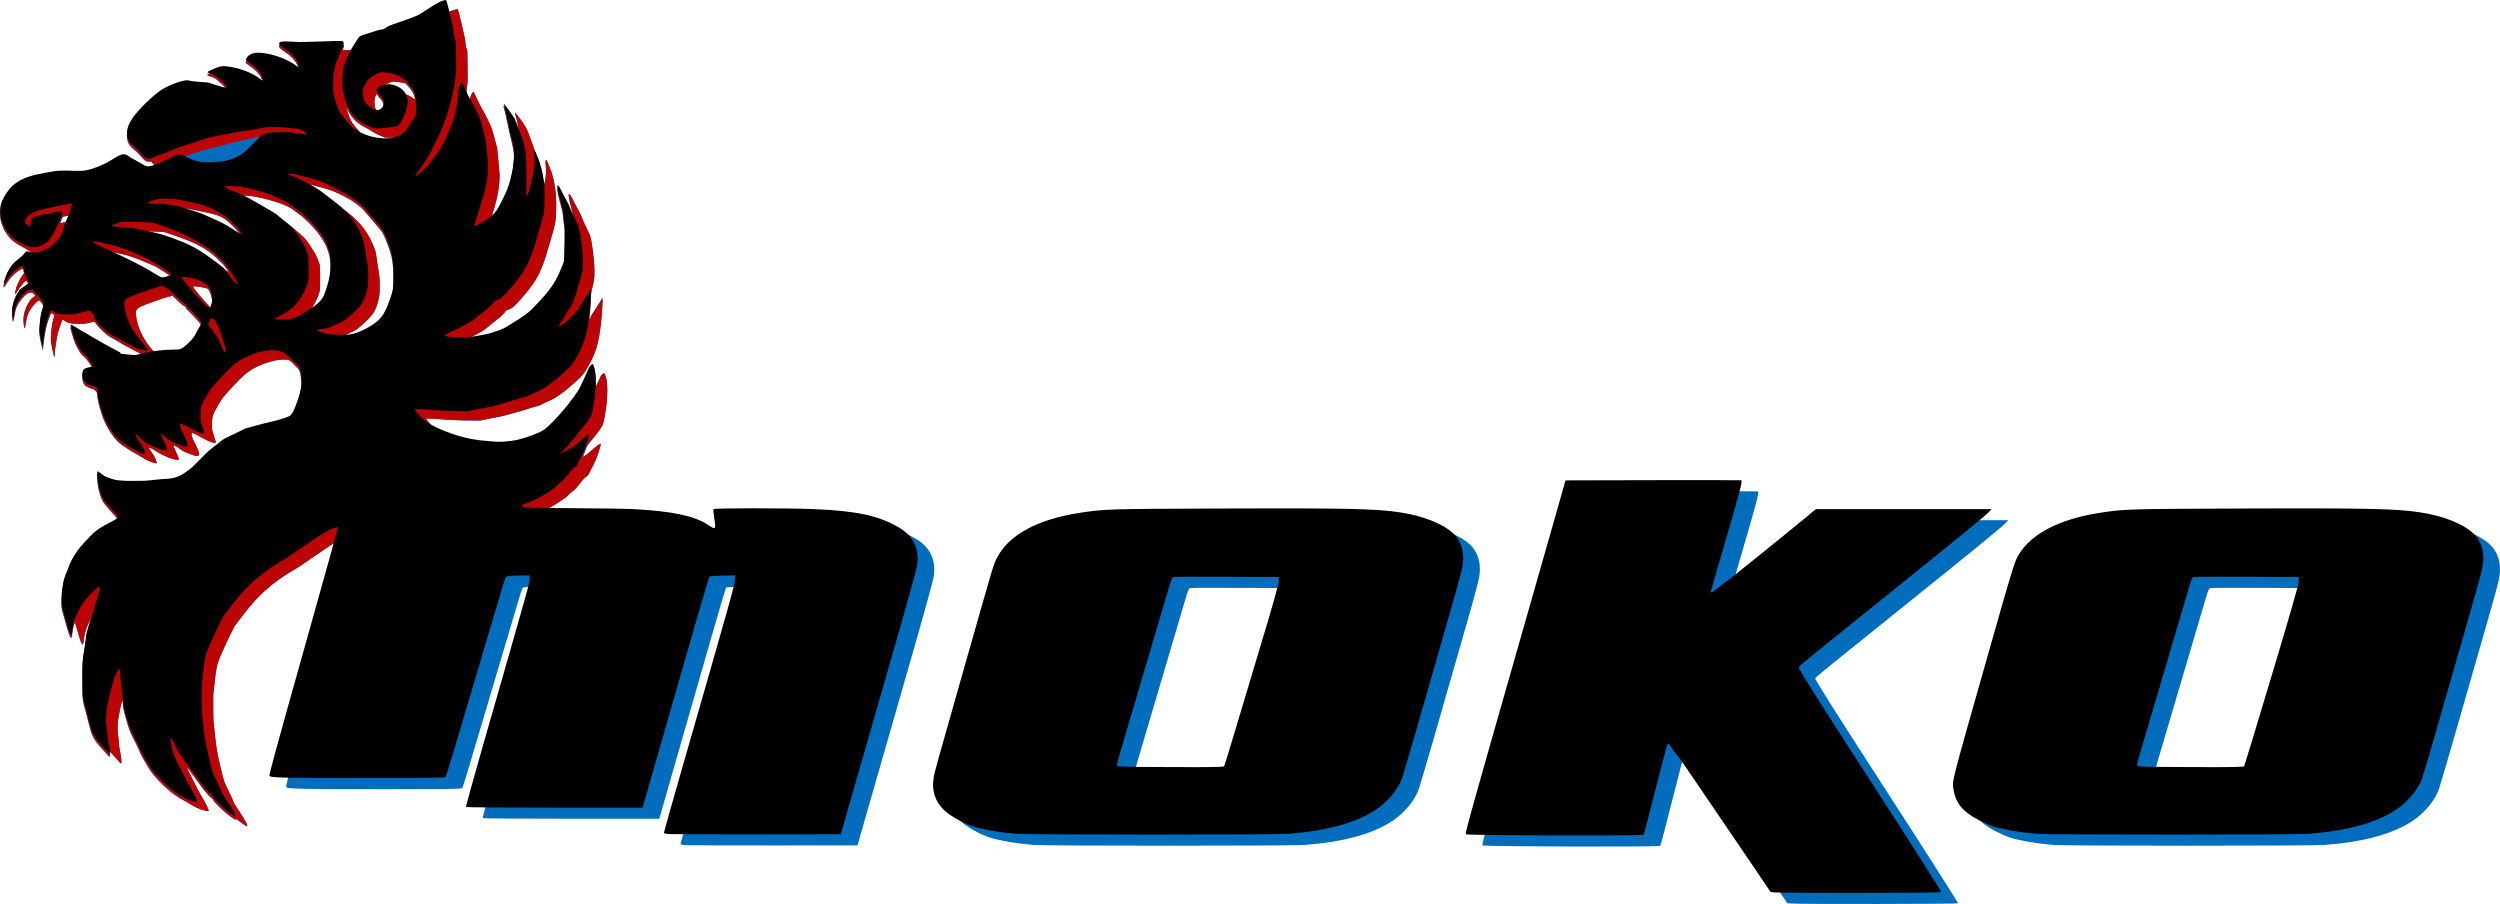 <?xml version="1.0" encoding="UTF-8" standalone="no"?>
<!-- Created with Inkscape (http://www.inkscape.org/) -->

<svg
   width="254.179mm"
   height="91.909mm"
   viewBox="0 0 900.634 325.663"
   id="svg2"
   version="1.1"
   inkscape:version="1.3.2 (091e20e, 2023-11-25, custom)"
   sodipodi:docname="logo.svg"
   xmlns:inkscape="http://www.inkscape.org/namespaces/inkscape"
   xmlns:sodipodi="http://sodipodi.sourceforge.net/DTD/sodipodi-0.dtd"
   xmlns="http://www.w3.org/2000/svg"
   xmlns:svg="http://www.w3.org/2000/svg"
   xmlns:rdf="http://www.w3.org/1999/02/22-rdf-syntax-ns#"
   xmlns:cc="http://creativecommons.org/ns#"
   xmlns:dc="http://purl.org/dc/elements/1.1/">
  <defs
     id="defs4" />
  <sodipodi:namedview
     id="base"
     pagecolor="#ffffff"
     bordercolor="#666666"
     borderopacity="1.0"
     inkscape:pageopacity="0.0"
     inkscape:pageshadow="2"
     inkscape:zoom="0.7"
     inkscape:cx="315.71429"
     inkscape:cy="147.85714"
     inkscape:document-units="px"
     inkscape:current-layer="layer1"
     showgrid="false"
     inkscape:window-width="1920"
     inkscape:window-height="1009"
     inkscape:window-x="2872"
     inkscape:window-y="-8"
     inkscape:window-maximized="1"
     fit-margin-top="0"
     fit-margin-left="0"
     fit-margin-right="0"
     fit-margin-bottom="0"
     inkscape:showpageshadow="2"
     inkscape:pagecheckerboard="0"
     inkscape:deskcolor="#d1d1d1" />
  <g
     inkscape:label="Layer 1"
     inkscape:groupmode="layer"
     id="layer1"
     transform="translate(1558.798,-200.144)">
    <path
       sodipodi:nodetypes="ccccsccsssssscccsscsccccccsssccccccccsssccccscsccssccccscscscsccsscccccscscccssscccccssssscsccssssccscccssssscsccssssscsccccccssccsscccccccccscssssccc"
       inkscape:connector-curvature="0"
       id="path4149-4"
       d="m -935.024,377.109 c -5.764,-0.009 -13.668,-0.004 -22.322,0.018 l -31.469,0.076 -1.65,5.85 c -0.907,3.217 -6.973,24.48 -13.479,47.25 -19.319,67.617 -21.112,74.04 -20.766,74.387 0.453,0.453 63.542,0.624 64,0.174 0.183,-0.181 2.155,-7.64 4.383,-16.576 2.228,-8.936 4.185,-16.289 4.35,-16.34 0.165,-0.051 0.699,0.537 1.186,1.307 0.486,0.77 1.378,1.972 1.982,2.67 0.604,0.698 2.491,3.342 4.195,5.875 1.704,2.533 6.56,9.668 10.789,15.855 4.229,6.188 10.214,14.987 13.301,19.557 l 5.613,8.309 1.266,0.115 c 3.008,0.272 60.219,0.203 60.219,-0.072 0,-0.377 -9.959,-16.013 -25.832,-40.561 -19.073,-29.496 -25.77,-40.101 -25.588,-40.52 0.193,-0.443 5.233,-4.545 31.02,-25.244 24.796,-19.904 35.871,-28.937 37.336,-30.455 l 1.185,-1.23 -31.648,0 -31.648,0 -3.736,3.09 c -7.699,6.362 -27.472,22.302 -28.338,22.846 -0.495,0.311 -1.858,1.352 -3.027,2.314 -1.875,1.544 -2.822,2.082 -2.822,1.602 0,-0.082 2.355,-8.217 5.234,-18.076 5.49,-18.798 6.305,-21.941 5.744,-22.154 -0.091,-0.034 -3.713,-0.056 -9.476,-0.065 z m -429.18,7.238 c -1.366,0.531 -2.236,0.801 -2.637,0.803 -0.387,10e-4 -0.891,0.11 -1.469,0.314 -1.334,0.472 -2.43,0.601 -6.055,0.719 -1.822,0.059 -4.313,0.181 -5.537,0.271 -1.592,0.118 -4.656,0.188 -10.764,0.244 -9.432,0.087 -8.65,0.036 -13.787,0.881 -1.554,0.256 -3.778,0.559 -4.945,0.676 -1.167,0.116 -2.611,0.303 -3.209,0.414 -0.598,0.111 -1.902,0.297 -2.898,0.414 -2.057,0.241 -7.753,1.518 -14.697,3.297 -0.26,0.067 -0.253,0.07 -0.48,0.129 -0.274,1.595 -2.649,10.203 -10.746,38.994 -11.932,42.428 -14.477,51.71 -14.305,52.158 0.26,0.677 5.293,0.791 34.867,0.791 22.25,0 28.33,-0.08 28.57,-0.375 0.168,-0.206 1.277,-3.682 2.465,-7.725 1.188,-4.043 5.505,-18.555 9.594,-32.25 4.089,-13.695 7.879,-26.452 8.422,-28.35 0.543,-1.897 1.133,-3.615 1.312,-3.814 0.217,-0.242 1.682,-0.392 4.375,-0.449 l 4.051,-0.086 0.09,1.209 c 0.09,1.222 -0.227,2.354 -16.902,60.369 -3.427,11.923 -6.132,21.776 -6.01,21.898 0.122,0.122 14.484,0.223 31.916,0.223 l 31.695,0 4.248,-14.85 c 13.322,-46.567 19.583,-68.189 19.809,-68.4 0.14,-0.131 2.279,-0.286 4.754,-0.344 l 4.5,-0.105 -0.082,1.77 c -0.082,1.779 -1.143,5.563 -18.508,66.006 -3.883,13.517 -7.061,24.749 -7.061,24.961 0,0.265 0.631,0.418 2.025,0.49 l 0,0.002 c 1.114,0.058 15.452,0.097 31.863,0.088 l 29.84,-0.018 6.203,-21.6 c 3.411,-11.88 9.527,-33.174 13.592,-47.32 4.065,-14.146 7.538,-26.773 7.721,-28.061 0.82,-5.799 -1.331,-10.392 -6.26,-13.357 -7.335,-4.414 -15.402,-6.178 -31.135,-6.816 -9.551,-0.388 -35.761,-0.382 -36.002,0.008 -0.103,0.167 0.028,1.66 0.291,3.316 0.664,4.176 0.572,4.258 -2.482,2.227 -4.67,-3.106 -12.834,-4.812 -26.457,-5.531 -3.053,-0.161 -13.277,-0.318 -22.723,-0.348 -12.943,-0.04 -17.247,-0.143 -17.473,-0.414 -0.203,-0.244 -0.141,-0.835 0.191,-1.832 0.089,-0.266 0.154,-0.425 0.227,-0.627 z m 268.455,2.947 c -4.905,0.006 -10.354,0.022 -16.428,0.043 -41.734,0.146 -42.828,0.18 -51.9,1.598 -15.309,2.392 -25.602,8.099 -29.705,16.469 -1.187,2.422 -0.707,0.804 -11.065,37.199 -11.124,39.089 -11.263,39.589 -11.641,42.016 -0.684,4.402 0.612,8.305 3.772,11.357 2.087,2.017 6.867,4.713 10.389,5.859 3.429,1.116 9.912,2.225 15.75,2.693 4.684,0.376 92.808,0.381 97.783,0.006 14.079,-1.061 24.741,-4.002 31.816,-8.777 3.969,-2.679 7.558,-6.915 9.1,-10.74 0.358,-0.888 2.818,-9.174 5.469,-18.414 2.65,-9.24 7.454,-25.979 10.674,-37.199 5.092,-17.742 5.877,-20.757 6.023,-23.135 0.209,-3.401 -0.505,-6.066 -2.295,-8.566 -2.524,-3.524 -9.572,-6.924 -17.57,-8.475 -8.194,-1.589 -15.839,-1.976 -50.172,-1.934 z m 367.5,0 c -4.905,0.006 -10.354,0.022 -16.428,0.043 -41.734,0.146 -42.828,0.18 -51.9,1.598 -14.379,2.246 -24.562,7.556 -29.035,15.143 -1.437,2.438 -2.108,4.604 -9.828,31.775 -14.986,52.742 -14.136,49.427 -13.557,52.924 0.786,4.742 3.388,7.869 8.926,10.725 1.812,0.934 4.172,1.985 5.244,2.334 3.429,1.116 9.912,2.225 15.75,2.693 4.684,0.376 92.808,0.381 97.783,0.006 14.079,-1.061 24.741,-4.002 31.817,-8.777 3.969,-2.679 7.558,-6.915 9.1,-10.74 0.358,-0.888 2.798,-9.106 5.424,-18.264 2.626,-9.158 7.435,-25.899 10.686,-37.201 5.074,-17.641 5.933,-20.922 6.068,-23.184 0.2,-3.342 -0.438,-5.865 -2.119,-8.383 -2.463,-3.689 -9.493,-7.155 -17.758,-8.758 -8.194,-1.589 -15.839,-1.976 -50.172,-1.934 z m -395.76,24.615 c 3.492,-0.014 8.217,-0.013 13.332,0.01 l 18.6,0.084 -0.094,1.738 c -0.064,1.196 -2.057,8.262 -6.391,22.65 -3.464,11.501 -7.8,25.973 -9.635,32.16 -1.835,6.188 -3.463,11.419 -3.619,11.625 l 0,0 c -0.223,0.293 -3.976,0.363 -17.271,0.316 -20.515,-0.072 -21.338,-0.101 -21.338,-0.748 0,-0.265 0.617,-2.588 1.371,-5.162 1.51,-5.156 16.529,-56.004 17.707,-59.951 0.594,-1.989 0.868,-2.503 1.404,-2.633 0.183,-0.044 2.443,-0.076 5.936,-0.09 z m 367.5,0 c 3.492,-0.014 8.217,-0.013 13.332,0.01 l 18.6,0.084 -0.088,1.689 c -0.061,1.157 -3.133,11.826 -9.758,33.898 -5.317,17.716 -9.772,32.38 -9.902,32.586 -0.185,0.294 -3.912,0.363 -17.244,0.316 -20.535,-0.072 -21.357,-0.101 -21.357,-0.748 0,-0.265 0.619,-2.588 1.375,-5.162 2.085,-7.095 16.859,-57.129 17.703,-59.951 0.595,-1.989 0.87,-2.503 1.406,-2.633 0.183,-0.044 2.442,-0.076 5.934,-0.09 z"
       style="fill:#016dbc;fill-opacity:1" />
    <path
       style="fill:#016dbc"
       d="m -1470.226,497.625 c -0.684,-0.389 -1.588,-1.028 -2.579,-1.824 -0.821,-0.659 -0.935,-0.722 -0.965,-0.53 -0.045,0.298 -0.181,0.276 -0.874,-0.142 -1.383,-0.834 -3.221,-2.358 -5.427,-4.501 -1.248,-1.212 -1.644,-1.664 -1.836,-2.094 -0.193,-0.43 -0.384,-0.649 -0.887,-1.011 -1.01,-0.728 -2.384,-2.408 -5.587,-6.834 -2.109,-2.914 -3.032,-4.103 -3.078,-3.965 -0.02,0.059 0.742,1.616 1.693,3.459 0.951,1.844 1.915,3.748 2.142,4.232 0.227,0.484 0.923,1.74 1.547,2.791 1.749,2.948 2.637,4.83 2.393,5.074 -0.075,0.075 -0.358,0.06 -0.928,-0.049 -1.749,-0.335 -3.776,-1.179 -5.587,-2.329 -0.567,-0.36 -1.606,-0.947 -2.308,-1.305 -3.139,-1.6 -6.341,-4.172 -9.608,-7.719 -1.765,-1.917 -2.312,-2.641 -3.518,-4.657 -1.808,-3.023 -2.428,-4.165 -2.933,-5.408 -0.28,-0.687 -1.109,-2.437 -1.842,-3.888 -1.658,-3.279 -1.96,-4.059 -3.055,-7.866 -0.734,-2.553 -0.897,-3.257 -0.995,-4.295 -0.165,-1.757 -0.227,-2.149 -0.322,-2.052 -0.232,0.237 -1.218,4.847 -1.487,6.952 -0.228,1.786 -0.212,4.022 0.043,5.668 0.113,0.734 0.206,1.741 0.207,2.239 7e-4,0.652 0.13,1.55 0.46,3.208 0.695,3.493 0.691,5.077 -0.012,4.14 -0.387,-0.516 -3.341,-3.784 -3.469,-3.838 -0.045,-0.019 -0.082,0.31 -0.082,0.731 0,0.465 -0.053,0.837 -0.135,0.949 -0.123,0.169 -0.178,0.133 -0.647,-0.417 -0.282,-0.331 -1.088,-1.232 -1.792,-2.002 -3.435,-3.757 -4.068,-4.94 -5.189,-9.703 -0.231,-0.981 -0.648,-2.587 -0.927,-3.571 -1.358,-4.783 -1.338,-4.615 -1.355,-11.684 -0.016,-6.486 -0.01,-6.597 0.723,-10.907 0.222,-1.309 0.461,-3.009 0.531,-3.778 0.108,-1.183 0.237,-1.784 0.841,-3.921 0.392,-1.388 0.925,-3.01 1.184,-3.605 0.259,-0.595 0.448,-1.104 0.42,-1.133 -0.028,-0.028 -0.248,0.287 -0.49,0.699 -1.387,2.374 -2.452,5.572 -2.634,7.907 -0.072,0.924 -0.308,1.708 -0.514,1.708 -0.191,0 -0.915,-1.871 -1.341,-3.467 -0.566,-2.117 -1.24,-4.286 -1.342,-4.318 -0.051,-0.016 -0.154,0.147 -0.228,0.361 -0.249,0.72 -0.662,2.735 -0.665,3.245 0,0.63 -0.166,1.36 -0.376,1.681 -0.134,0.205 -0.181,0.222 -0.292,0.103 -0.227,-0.243 -0.948,-2.161 -1.24,-3.298 -0.153,-0.598 -0.484,-1.762 -0.735,-2.587 -0.251,-0.825 -0.651,-2.246 -0.889,-3.157 -0.411,-1.571 -0.436,-1.748 -0.478,-3.454 -0.049,-1.979 0.069,-3.441 0.454,-5.647 0.384,-2.196 0.641,-3.114 1.203,-4.302 0.283,-0.598 0.719,-1.691 0.97,-2.43 0.331,-0.977 0.67,-1.708 1.24,-2.678 1.602,-2.725 2.212,-3.553 4.357,-5.914 3.727,-4.101 4.7,-4.866 9.004,-7.074 2.251,-1.155 2.929,-1.629 2.929,-2.049 0,-0.287 -0.446,-0.984 -0.884,-1.382 -0.645,-0.586 -3.859,-4.341 -4.208,-4.917 -1.179,-1.941 -2.059,-5.46 -2.221,-8.874 -0.055,-1.156 -0.041,-1.423 0.072,-1.423 0.076,0 0.817,0.458 1.646,1.017 0.829,0.559 1.74,1.1 2.025,1.202 0.285,0.102 0.734,0.272 0.999,0.379 0.69,0.278 2.062,0.582 3.451,0.764 0.89,0.117 2.202,0.157 5.068,0.157 3.628,0 4.042,-0.019 6.696,-0.317 1.556,-0.174 3.644,-0.357 4.64,-0.407 2.782,-0.139 4.263,-0.532 6.075,-1.61 1.95,-1.161 2.97,-2.022 5.982,-5.052 3.009,-3.027 3.747,-3.691 6.003,-5.399 0.74,-0.561 1.602,-1.237 1.915,-1.503 0.873,-0.742 1.738,-1.261 2.913,-1.749 0.589,-0.244 2.119,-0.967 3.4,-1.607 l 2.329,-1.163 3.933,-1.101 c 2.163,-0.606 4.567,-1.218 5.341,-1.36 1.46,-0.268 5.437,-1.44 6.369,-1.877 0.988,-0.463 1.605,-1.361 2.529,-3.68 1.115,-2.798 1.825,-5.264 2.127,-7.381 0.155,-1.089 0.161,-1.418 0.05,-2.672 -0.175,-1.966 -0.389,-3.133 -0.685,-3.745 -0.175,-0.361 -0.746,-1.012 -1.892,-2.154 -1.892,-1.886 -1.764,-1.824 -3.747,-1.827 -2.073,-0.003 -4.213,0.432 -6.929,1.41 -2.768,0.996 -5.097,2.294 -7.015,3.907 -1.881,1.582 -7.41,7.496 -8.391,8.976 -0.77,1.161 -2.132,3.556 -2.676,4.704 -0.584,1.233 -0.746,2.002 -0.827,3.925 -0.083,1.959 0.01,2.498 0.803,4.837 0.344,1.01 0.61,1.941 0.592,2.07 -0.028,0.2 -0.086,0.229 -0.395,0.2 -1.008,-0.093 -2.808,-0.874 -5.513,-2.391 -0.81,-0.454 -1.743,-0.928 -2.072,-1.054 -0.817,-0.311 -0.878,-0.234 -0.667,0.839 0.132,0.667 0.381,1.268 1.238,2.979 1.511,3.019 1.704,3.72 1.141,4.165 -0.41,0.324 -0.888,0.234 -3.008,-0.565 -2.118,-0.799 -2.947,-1.217 -3.835,-1.935 -0.642,-0.52 -2.099,-1.199 -2.169,-1.012 -0.019,0.05 0.435,1.122 1.009,2.383 0.574,1.261 1.043,2.356 1.043,2.432 0,0.382 -1.407,0.253 -2.925,-0.267 -1.737,-0.595 -4.021,-1.694 -5.42,-2.607 -0.802,-0.523 -2.332,-1.33 -2.523,-1.33 -0.163,0 0.149,0.555 0.932,1.656 0.385,0.541 0.842,1.239 1.016,1.552 0.319,0.575 0.847,2.02 0.847,2.321 0,0.235 -0.369,0.206 -1.366,-0.108 -1.221,-0.385 -2.515,-1.013 -4.068,-1.974 -0.74,-0.458 -1.567,-0.93 -1.839,-1.048 -1.207,-0.527 -5.691,-3.443 -6.527,-4.244 -0.563,-0.539 -1.709,-1.908 -2.32,-2.769 -1.933,-2.727 -3.313,-5.704 -4.328,-9.335 -0.684,-2.447 -0.978,-3.933 -0.978,-4.94 0,-0.695 -0.028,-0.799 -0.295,-1.107 -0.162,-0.187 -0.349,-0.443 -0.415,-0.569 -0.085,-0.162 -0.339,-0.292 -0.869,-0.447 -2.046,-0.595 -2.905,-1.109 -3.312,-1.983 -0.372,-0.797 -0.533,-1.569 -0.537,-2.568 0,-0.96 0.161,-1.397 0.67,-1.777 0.353,-0.263 1.543,-0.654 2.457,-0.807 0.413,-0.069 0.75,-0.169 0.75,-0.223 0,-0.053 -0.582,-0.941 -1.292,-1.973 -1.016,-1.475 -1.4,-1.948 -1.796,-2.214 -0.277,-0.186 -0.691,-0.552 -0.92,-0.813 -0.815,-0.926 -2.238,-3.541 -2.813,-5.172 -0.507,-1.437 -1.372,-4.524 -1.312,-4.681 0.03,-0.078 0.137,-0.142 0.239,-0.141 0.101,5e-5 1.038,0.512 2.081,1.138 1.043,0.626 1.919,1.138 1.947,1.138 0.028,0 1.945,1.129 4.26,2.51 2.718,1.62 5.164,2.988 6.902,3.858 2.145,1.074 2.699,1.393 2.724,1.57 0.018,0.122 0.11,0.251 0.205,0.288 0.095,0.037 1.237,0.158 2.537,0.271 l 2.364,0.204 1.519,-0.324 c 0.836,-0.178 1.535,-0.339 1.555,-0.359 0.094,-0.091 -0.158,-0.288 -0.742,-0.581 -1.693,-0.849 -6.644,-3.5 -7.47,-4.001 -0.512,-0.31 -1.583,-0.915 -2.38,-1.343 -2.08,-1.117 -2.375,-1.333 -4.298,-3.144 -1.521,-1.432 -2.071,-2.065 -2.64,-3.039 -0.102,-0.174 -0.208,-0.162 -1.863,0.218 -1.736,0.399 -1.778,0.403 -3.877,0.402 -2.817,-10e-4 -3.78,-0.209 -5.086,-1.096 -0.327,-0.222 -0.639,-0.404 -0.693,-0.404 -0.29,0 -1.717,4.272 -2.126,6.365 -0.295,1.509 -0.788,5.375 -0.788,6.181 0,0.755 -0.126,1.123 -0.249,0.729 -0.032,-0.1 -0.299,-1.324 -0.594,-2.718 -0.491,-2.321 -0.536,-2.649 -0.533,-3.881 0,-2.452 0.515,-6.002 1.06,-7.384 0.117,-0.298 0.213,-0.625 0.213,-0.727 0,-0.201 -0.815,-0.842 -1.07,-0.842 -0.27,0 -1.534,3.538 -1.976,5.53 -0.327,1.474 -0.892,5.391 -0.977,6.762 -0.036,0.584 -0.112,1.073 -0.169,1.087 -0.057,0.013 -0.37,-1.257 -0.695,-2.822 -0.688,-3.309 -0.718,-3.82 -0.391,-6.779 0.271,-2.448 0.451,-3.38 0.89,-4.588 0.404,-1.113 0.468,-1.773 0.218,-2.253 -0.289,-0.556 -1.218,-1.594 -1.428,-1.594 -0.282,0 -1.655,1.341 -2.435,2.378 -0.83,1.105 -1.633,2.7 -1.901,3.781 -0.113,0.455 -0.301,1.479 -0.417,2.274 -0.201,1.375 -0.339,1.828 -0.458,1.495 -0.164,-0.46 -0.273,-1.215 -0.328,-2.268 -0.129,-2.493 0.614,-4.979 2.233,-7.471 0.406,-0.625 0.672,-0.902 1.243,-1.294 0.399,-0.274 0.727,-0.548 0.727,-0.607 6e-4,-0.136 -0.7,-0.811 -1.002,-0.966 -0.381,-0.195 -0.995,-0.132 -1.591,0.164 -1.174,0.582 -3.046,2.831 -3.928,4.719 -0.49,1.05 -0.661,1.703 -0.984,3.768 -0.263,1.676 -0.383,2.018 -0.553,1.571 -0.433,-1.14 -0.416,-4.048 0.034,-5.68 0.458,-1.664 1.823,-4.28 2.577,-4.943 0.191,-0.167 0.982,-0.738 1.758,-1.269 0.776,-0.531 1.412,-1.02 1.412,-1.089 0,-0.068 -0.204,-0.429 -0.454,-0.801 -0.25,-0.372 -0.477,-0.739 -0.505,-0.816 -0.122,-0.335 -1.999,1.834 -2.933,3.39 -0.311,0.518 -0.668,1.052 -0.794,1.187 -0.211,0.226 -0.232,0.23 -0.266,0.053 -0.053,-0.277 0.16,-1.324 0.465,-2.284 0.369,-1.162 1.376,-3.156 2.104,-4.167 l 0.616,-0.855 -0.166,-0.827 c -0.112,-0.558 -0.213,-0.827 -0.31,-0.827 -0.484,0 -2.271,1.223 -3.355,2.297 -0.946,0.937 -1.554,1.717 -2.458,3.156 -0.968,1.54 -1.257,1.688 -1.049,0.535 0.42,-2.32 1.862,-5.261 3.406,-6.945 0.3,-0.327 1.169,-1.086 1.93,-1.686 1.021,-0.805 1.565,-1.322 2.071,-1.97 0.48,-0.615 0.737,-0.863 0.856,-0.828 1.099,0.324 3.43,0.585 3.43,0.384 0,-0.05 -0.384,-0.278 -0.854,-0.507 -0.47,-0.229 -1.296,-0.701 -1.837,-1.049 -0.541,-0.348 -1.379,-0.823 -1.863,-1.055 -0.484,-0.232 -1.439,-0.756 -2.122,-1.163 -3.067,-1.83 -5.306,-5.058 -6.113,-8.814 -0.284,-1.323 -0.242,-3.457 0.095,-4.742 0.702,-2.682 3.314,-6.244 5.767,-7.863 2.545,-1.679 5.319,-2.585 10.982,-3.585 3.443,-0.608 3.985,-0.665 5.881,-0.622 0.939,0.021 3.012,0.04 4.606,0.042 l 2.898,0.003 1.345,-0.347 c 2.974,-0.768 5.773,-1.956 8.25,-3.501 3.132,-1.954 4.149,-2.364 5.143,-2.072 0.279,0.082 0.872,0.405 1.319,0.719 0.447,0.314 1.511,0.942 2.365,1.397 0.854,0.455 1.963,1.087 2.464,1.404 1.133,0.718 1.484,0.837 2.286,0.771 0.638,-0.052 2.165,-0.424 2.44,-0.593 0.118,-0.073 0.043,-0.205 -0.368,-0.642 -0.284,-0.302 -0.652,-0.73 -0.818,-0.949 l -0.301,-0.399 -0.588,0.067 c -1.121,0.127 -1.898,-0.325 -3.097,-1.802 -0.874,-1.076 -1.574,-1.767 -2.545,-2.508 -1.809,-1.383 -2.63,-2.975 -2.63,-5.106 0,-2.869 1.664,-5.647 6.035,-10.074 3.235,-3.277 5.898,-5.398 8.196,-6.527 2.334,-1.147 5.263,-2.172 6.883,-2.408 0.691,-0.101 0.868,-0.088 1.604,0.11 0.591,0.159 1.643,0.284 3.674,0.436 3.103,0.232 3.211,0.254 5.804,1.161 1.564,0.547 3.538,1.013 3.682,0.87 0.039,-0.039 0,-0.197 -0.076,-0.351 -0.224,-0.428 -2.036,-2.278 -2.297,-2.345 -0.127,-0.033 -0.303,-0.189 -0.392,-0.347 -0.089,-0.158 -0.53,-0.542 -0.981,-0.853 -0.634,-0.438 -1.065,-0.64 -1.907,-0.895 -1.073,-0.325 -1.333,-0.491 -1.222,-0.78 0.068,-0.178 3.045,-1.526 4.064,-1.84 1.1,-0.34 2.051,-0.37 3.726,-0.121 4.042,0.602 7.492,1.856 10.298,3.744 0.978,0.658 1.704,1.049 1.79,0.963 0.097,-0.097 -0.243,-1.096 -0.611,-1.798 -0.758,-1.441 -2.217,-2.886 -4.361,-4.317 -0.64,-0.427 -1.164,-0.82 -1.164,-0.873 0,-0.251 0.547,-1.117 0.949,-1.501 0.919,-0.879 2.011,-1.215 3.916,-1.204 3.78,0.021 9.287,1.827 12.822,4.204 0.648,0.436 1.225,0.792 1.281,0.792 0.193,0 -0.01,-0.851 -0.376,-1.598 -0.828,-1.676 -2.245,-3.156 -4.375,-4.571 -2.051,-1.362 -2.52,-1.952 -1.982,-2.49 0.445,-0.445 1.25,-0.51 4.189,-0.341 3.018,0.174 2.14,0.187 14.55,-0.217 3.729,-0.121 4.062,-0.095 4.371,0.346 0.213,0.304 0.192,0.863 -0.054,1.403 -0.113,0.248 -0.205,0.493 -0.205,0.543 0,0.104 2.593,0.127 3.091,0.028 0.278,-0.056 0.425,-0.233 1.074,-1.293 1.465,-2.395 1.528,-2.476 2.205,-2.848 0.343,-0.188 1.414,-0.572 2.38,-0.852 0.966,-0.28 2.305,-0.704 2.977,-0.942 0.767,-0.272 1.579,-0.478 2.184,-0.554 0.889,-0.112 0.996,-0.151 1.389,-0.507 0.673,-0.609 1.495,-0.961 4.769,-2.046 3.2,-1.061 5.355,-1.866 6.841,-2.559 0.484,-0.226 2.042,-1.187 3.462,-2.136 2.726,-1.821 4.806,-2.955 5.934,-3.232 1.108,-0.273 1.05,-0.332 1.523,1.561 0.321,1.285 0.449,1.648 0.569,1.622 0.085,-0.019 0.465,-0.17 0.843,-0.335 0.985,-0.431 2.048,-0.667 2.216,-0.491 0.071,0.074 0.688,2.511 1.371,5.414 1.11,4.713 1.256,5.443 1.362,6.817 0.108,1.386 0.147,1.58 0.396,1.956 0.267,0.403 0.277,0.473 0.293,1.981 0.01,0.86 0.049,3.263 0.088,5.341 0.071,3.701 0.067,3.824 -0.208,6.055 -0.154,1.252 -0.281,2.393 -0.281,2.536 0,0.282 1.042,2.587 1.171,2.587 0.043,0 0.112,-0.195 0.152,-0.434 0.171,-1.011 0.918,-2.567 1.232,-2.567 0.07,0 0.682,1.195 1.361,2.657 0.721,1.553 1.635,3.321 2.2,4.257 0.586,0.971 1.392,2.538 2.049,3.984 1.062,2.339 1.099,2.449 2.013,5.86 l 0.93,3.476 0.466,4.709 c 0.507,5.123 0.524,5.953 0.19,9.103 -0.262,2.47 -1.105,6.045 -2.365,10.037 -0.259,0.822 -0.472,1.533 -0.472,1.581 0,0.207 0.578,-0.322 1.199,-1.097 0.933,-1.165 1.606,-2.327 3.037,-5.251 1.388,-2.837 2.214,-4.945 2.506,-6.401 0.109,-0.542 0.356,-1.521 0.548,-2.175 0.462,-1.57 1.042,-6.362 0.939,-7.752 -0.132,-1.786 -0.394,-3.224 -1.085,-5.961 -0.388,-1.537 -0.783,-3.26 -0.878,-3.829 -0.095,-0.569 -0.328,-1.664 -0.52,-2.432 -0.191,-0.768 -0.4,-1.747 -0.464,-2.173 -0.064,-0.427 -0.304,-1.374 -0.534,-2.106 -0.229,-0.731 -0.39,-1.356 -0.357,-1.389 0.111,-0.111 0.598,0.438 1.766,1.994 1.939,2.582 2.45,3.437 3.145,5.256 0.34,0.891 0.667,1.703 0.726,1.804 0.2,0.344 0.132,-0.143 -0.19,-1.359 -0.167,-0.631 -0.334,-1.426 -0.371,-1.768 -0.037,-0.342 -0.257,-1.238 -0.49,-1.992 -0.609,-1.977 -0.558,-1.964 1.155,0.285 1.768,2.321 2.592,3.649 3.137,5.06 0.98,2.536 2.24,6.084 2.661,7.493 0.235,0.785 0.684,2.016 0.998,2.737 0.875,2.005 1.653,4.896 2.015,7.48 0.068,0.484 0.159,0.918 0.202,0.966 0.159,0.173 0.49,-1.69 0.623,-3.5 0.075,-1.034 0.063,-1.66 -0.054,-2.713 -0.188,-1.693 -0.087,-2.695 0.23,-2.281 0.299,0.391 1.833,4.245 2.147,5.395 1.046,3.827 1.483,7.745 1.358,12.173 -0.138,4.868 -0.117,4.749 -1.954,11.126 -0.886,3.074 -1.826,6.216 -2.09,6.983 -1.125,3.268 -2.405,6.06 -3.663,7.993 -1.614,2.479 -4.442,5.962 -6.633,8.167 -1.202,1.21 -1.508,1.46 -2.175,1.778 -0.427,0.203 -0.953,0.402 -1.169,0.441 -0.326,0.059 -0.429,0.144 -0.609,0.499 -0.293,0.577 -1.668,1.919 -2.931,2.861 -0.569,0.424 -1.873,1.474 -2.898,2.334 -1.78,1.493 -1.978,1.626 -4.454,3.003 -1.425,0.793 -2.927,1.556 -3.338,1.696 -1.628,0.556 -0.527,0.534 2.462,-0.049 0.996,-0.194 2.23,-0.405 2.743,-0.468 1.135,-0.14 2.739,-0.552 4.656,-1.196 2.377,-0.798 3.44,-1.288 5.185,-2.391 0.906,-0.572 2.255,-1.416 2.998,-1.875 3.089,-1.908 4.344,-2.96 7.211,-6.043 3.304,-3.553 4.415,-4.926 5.734,-7.08 1.119,-1.827 2.954,-5.738 3.517,-7.492 0.259,-0.807 0.37,-2.906 0.422,-7.971 0.048,-4.652 0.039,-4.981 -0.164,-6.106 -0.118,-0.654 -0.264,-1.888 -0.325,-2.742 -0.116,-1.646 -0.287,-2.475 -1.233,-6.003 -0.759,-2.83 -1.151,-5.227 -0.854,-5.227 0.153,0 0.83,0.774 1.041,1.19 0.115,0.228 0.368,0.763 0.563,1.19 0.194,0.427 0.887,1.733 1.54,2.903 0.699,1.252 1.349,2.571 1.581,3.208 0.533,1.459 1.009,2.471 1.062,2.255 0.023,-0.095 -0.238,-1.217 -0.58,-2.493 -0.684,-2.554 -1,-4.002 -1.109,-5.081 -0.066,-0.656 -0.057,-0.706 0.121,-0.672 0.295,0.057 0.92,0.958 1.322,1.907 0.199,0.47 0.928,1.872 1.621,3.114 0.853,1.531 1.424,2.701 1.771,3.628 0.281,0.753 0.989,2.337 1.573,3.519 0.584,1.182 1.165,2.465 1.291,2.849 0.713,2.18 1.573,9.188 1.575,12.827 10e-4,2.129 -0.2,3.719 -0.678,5.381 -0.202,0.7 -0.389,1.553 -0.416,1.895 -0.028,0.342 -0.095,1.081 -0.15,1.642 -0.055,0.561 -0.101,1.632 -0.102,2.38 -10e-4,0.767 -0.113,2.329 -0.257,3.579 -0.14,1.22 -0.232,2.242 -0.204,2.27 0.105,0.106 0.299,-0.206 0.469,-0.757 0.105,-0.338 0.467,-0.976 0.898,-1.58 0.397,-0.557 1.292,-1.956 1.988,-3.108 0.696,-1.153 1.315,-2.096 1.375,-2.096 0.072,0 0.084,0.202 0.035,0.595 -0.04,0.327 -0.111,1.643 -0.157,2.924 -0.133,3.697 -0.881,9.628 -1.572,12.463 -0.824,3.382 -1.784,5.664 -3.92,9.319 -1.224,2.095 -1.541,2.472 -3.879,4.607 -4.221,3.854 -7.327,6.097 -9.927,7.165 -0.686,0.282 -1.77,0.791 -2.409,1.132 -0.933,0.497 -1.363,0.659 -2.172,0.822 -0.555,0.112 -1.896,0.508 -2.98,0.881 -1.084,0.373 -2.646,0.84 -3.471,1.038 -0.825,0.198 -2.339,0.617 -3.364,0.931 -1.025,0.314 -2.492,0.682 -3.26,0.818 -0.768,0.136 -2.655,0.505 -4.192,0.821 l -2.794,0.574 -2.639,-0.005 c -3.736,-0.006 -10.512,-0.271 -11.747,-0.46 -1.455,-0.222 -5.123,-0.335 -5.123,-0.158 0,0.342 3.004,3.599 3.69,4.001 0.649,0.38 3.615,1.599 5.356,2.2 4.928,1.702 8.444,2.38 14.854,2.865 1.968,0.149 2.589,0.157 4.088,0.055 3.951,-0.269 6.798,-0.949 11.185,-2.672 2.658,-1.044 3.887,-1.87 6.108,-4.107 3.145,-3.169 7.938,-9.11 9.576,-11.87 0.51,-0.86 2.378,-4.821 3.218,-6.823 0.227,-0.541 0.529,-1.183 0.672,-1.427 0.263,-0.448 0.982,-1.056 1.251,-1.056 0.18,0 0.568,0.864 0.794,1.769 0.265,1.065 0.369,2.09 0.372,3.69 0,0.811 0.044,1.475 0.093,1.475 0.05,0 0.311,-0.501 0.58,-1.113 1.077,-2.447 1.113,-2.512 1.641,-2.987 0.283,-0.255 0.585,-0.449 0.67,-0.433 0.085,0.017 0.269,0.333 0.409,0.703 0.641,1.696 0.826,3.866 0.659,7.711 -0.103,2.373 -0.497,5.318 -1.155,8.642 -0.376,1.899 -0.943,2.792 -4.675,7.364 -1.273,1.56 -1.337,1.661 -1.725,2.743 -0.222,0.618 -0.568,1.53 -0.769,2.028 -0.226,0.56 -0.319,0.906 -0.243,0.906 0.272,0 1.549,-0.983 3.002,-2.309 1.996,-1.822 3.277,-2.69 3.276,-2.219 0,0.218 -0.484,1.93 -0.884,3.131 -0.716,2.148 -1.389,3.728 -2.183,5.123 -0.437,0.768 -0.946,1.764 -1.131,2.211 -0.295,0.715 -0.391,0.845 -0.785,1.068 -0.662,0.373 -1.213,0.947 -2.518,2.62 -1.342,1.721 -1.877,2.269 -3.134,3.208 -0.495,0.37 -1.07,0.898 -1.277,1.174 -0.299,0.398 -0.931,0.866 -3.055,2.264 -2.9,1.908 -3.619,2.268 -7.926,3.972 -1.612,0.638 -2.036,0.766 -2.536,0.768 -0.398,10e-4 -0.895,0.107 -1.479,0.313 -1.335,0.473 -2.429,0.603 -6.055,0.719 -1.822,0.059 -4.29,0.181 -5.485,0.271 -1.567,0.119 -4.568,0.187 -10.764,0.244 -9.489,0.088 -8.704,0.038 -13.838,0.882 -1.554,0.256 -3.78,0.56 -4.947,0.676 -1.167,0.116 -2.587,0.299 -3.157,0.406 -0.569,0.107 -1.873,0.294 -2.898,0.415 -2.113,0.25 -7.758,1.514 -14.748,3.303 -3.877,0.992 -4.011,1.035 -4.968,1.587 -0.541,0.312 -1.426,0.815 -1.966,1.118 -1.301,0.73 -3.284,2.025 -5.382,3.514 -0.939,0.667 -2.383,1.647 -3.208,2.178 -0.825,0.531 -2.246,1.504 -3.157,2.163 -0.972,0.703 -2.504,1.672 -3.709,2.345 -2.955,1.651 -6.768,4.415 -9.642,6.989 -3.129,2.802 -5.433,5.404 -9.157,10.34 l -1.991,2.639 -1.475,2.95 c -1.502,3.004 -4.041,8.691 -4.402,9.86 -0.582,1.886 -0.792,3.161 -1.343,8.147 l -0.417,3.775 0,4.456 c 0,3.301 0.04,4.777 0.153,5.695 0.084,0.681 0.247,2.17 0.361,3.309 0.528,5.245 0.865,7.312 1.914,11.747 1.434,6.062 1.491,6.233 3.119,9.417 0.597,1.166 1.251,2.587 1.455,3.157 0.427,1.197 0.644,1.577 2.423,4.244 1.911,2.866 3.059,4.997 2.819,5.237 -0.047,0.047 -0.274,-0.021 -0.505,-0.152 z m -30.731,-170.376 c 0.797,-0.093 2.66,-0.201 4.14,-0.239 3.029,-0.077 3.037,-0.079 4.289,-1.001 1.769,-1.302 3.371,-3.159 4.267,-4.946 0.347,-0.693 0.805,-1.517 1.017,-1.83 1.137,-1.678 1.111,-1.975 -0.298,-3.466 -0.433,-0.459 -1.249,-1.342 -1.814,-1.964 -0.564,-0.621 -1.369,-1.435 -1.789,-1.809 -0.628,-0.559 -0.753,-0.72 -0.705,-0.915 0.046,-0.187 -0.01,-0.273 -0.266,-0.414 -0.905,-0.498 -1.424,-0.924 -2.957,-2.432 l -1.671,-1.643 -0.319,0.165 c -0.175,0.091 -0.68,0.234 -1.122,0.318 -1.052,0.201 -8.509,2.831 -9.707,3.424 -1.023,0.506 -1.368,0.77 -1.759,1.345 -0.323,0.476 -0.329,0.844 -0.046,2.696 0.616,4.036 2.642,8.085 5.956,11.901 0.894,1.03 0.961,1.087 1.179,1.024 0.085,-0.025 0.807,-0.121 1.604,-0.215 z m 68.584,-5.783 c 1.738,-0.311 4.158,-1.278 6.358,-2.542 1.659,-0.953 2.682,-1.7 3.612,-2.639 1.598,-1.611 2.456,-3.152 3.766,-6.759 1.428,-3.933 1.514,-4.45 1.508,-9.077 0,-3.574 -0.123,-5.113 -0.575,-7.474 -0.442,-2.306 -2.231,-7.104 -3.378,-9.062 -0.199,-0.339 -1.045,-1.391 -1.881,-2.338 -0.836,-0.947 -2.267,-2.63 -3.18,-3.74 -1.85,-2.248 -2.468,-2.861 -4.125,-4.093 -1.879,-1.397 -3.09,-2.136 -5.537,-3.38 -2.343,-1.19 -3.78,-1.745 -6.625,-2.558 -1.671,-0.477 -6.651,-1.674 -6.825,-1.641 -0.085,0.016 0.553,0.413 1.419,0.88 0.866,0.468 2.052,1.147 2.637,1.509 0.585,0.362 1.622,0.974 2.305,1.359 1.772,0.999 3.324,2.038 4.813,3.224 0.712,0.567 1.992,1.56 2.846,2.207 5.619,4.258 8.263,7.358 10.512,12.324 1.078,2.381 1.323,3.155 1.498,4.733 0.087,0.784 0.317,2.38 0.512,3.547 0.663,3.975 0.718,4.52 0.718,7.245 10e-5,1.95 -0.042,2.774 -0.18,3.566 -0.392,2.237 -1.042,4.286 -1.775,5.593 -0.77,1.374 -3.244,3.972 -5.54,5.817 -1.126,0.905 -1.554,1.136 -4.942,2.676 -0.868,0.394 -1.578,0.759 -1.578,0.811 0,0.136 2.57,0.002 3.639,-0.189 z m -49.943,-1.964 c -0.085,-0.337 -1.061,-1.51 -1.257,-1.51 -0.238,0 -0.181,0.138 0.217,0.523 0.202,0.196 0.511,0.58 0.686,0.852 0.334,0.52 0.464,0.57 0.355,0.135 z m 36.497,-8.01 c 2.464,-1.629 3.362,-2.93 4.567,-6.618 1.001,-3.062 1.399,-5.184 1.48,-7.892 0.105,-3.493 -0.45,-5.992 -2.007,-9.037 -1.19,-2.327 -2.831,-4.509 -5.256,-6.991 -1.804,-1.846 -2.946,-2.843 -4.614,-4.031 -0.659,-0.469 -1.492,-1.102 -1.852,-1.406 -0.5,-0.424 -1.022,-0.715 -2.217,-1.237 -2.069,-0.904 -2.354,-1.01 -4.361,-1.618 -3.203,-0.971 -6.556,-1.73 -8.66,-1.961 -0.553,-0.061 -1.641,-0.11 -2.419,-0.11 -1.245,0 -1.399,0.018 -1.285,0.155 0.071,0.085 0.172,0.155 0.225,0.155 0.22,0 3.712,1.819 5.129,2.671 0.84,0.505 2.343,1.377 3.339,1.936 0.996,0.56 2.324,1.329 2.95,1.709 0.626,0.381 1.814,1.078 2.639,1.551 2.136,1.222 3.069,1.875 4.657,3.261 0.768,0.671 1.933,1.671 2.589,2.223 2.143,1.805 3.017,2.902 5.102,6.398 0.983,1.649 1.573,2.92 2.002,4.314 l 0.287,0.931 0.039,3.985 c 0.028,2.831 0,4.194 -0.087,4.709 -0.321,1.841 -1.544,4.564 -2.952,6.569 -0.48,0.684 -0.874,1.271 -0.874,1.303 0,0.074 0.01,0.07 1.579,-0.969 z m -36.704,-1.673 c 0.147,-0.816 0.158,-1.119 0.065,-1.763 -0.158,-1.087 -0.675,-2.632 -1.115,-3.334 -0.33,-0.526 -0.431,-0.611 -0.9,-0.75 -0.911,-0.271 -2.572,-0.556 -3.676,-0.632 -1.248,-0.086 -1.269,-0.061 -0.683,0.799 0.488,0.717 2.814,3.51 3.696,4.436 0.135,0.142 0.655,0.724 1.155,1.294 0.5,0.569 0.959,1.067 1.02,1.107 0.17,0.111 0.246,-0.088 0.439,-1.156 z m -15.963,-9.274 c 0.57,-0.194 1.078,-0.394 1.129,-0.446 0.242,-0.242 -0.166,-0.594 -2.429,-2.089 -2.004,-1.324 -2.695,-1.718 -4.271,-2.432 -4.479,-2.029 -8.575,-3.5 -10.932,-3.927 -0.812,-0.147 -2.189,-0.451 -3.061,-0.675 -1.505,-0.387 -2.853,-0.622 -2.716,-0.474 0.035,0.038 0.71,0.364 1.501,0.725 6.18,2.822 12.435,6.037 16.186,8.318 0.655,0.398 1.515,0.896 1.913,1.107 0.856,0.454 1.053,0.446 2.68,-0.107 z m 22.006,-2.477 c 0,-0.029 -0.452,-0.686 -1.005,-1.459 -0.702,-0.982 -1.147,-1.5 -1.475,-1.718 -0.259,-0.172 -0.703,-0.591 -0.988,-0.931 -0.566,-0.677 -2.534,-2.37 -3.874,-3.332 -1.931,-1.387 -4.13,-2.559 -7.2,-3.838 -1.934,-0.805 -7.85,-2.886 -8.693,-3.058 -0.722,-0.147 -8.711,-0.314 -8.953,-0.188 -0.085,0.045 -0.128,0.083 -0.095,0.085 0.033,0.002 0.918,0.192 1.966,0.423 1.048,0.231 2.675,0.579 3.614,0.774 3.074,0.638 7.907,2.31 11.96,4.138 1.782,0.804 2.4,1.132 4.186,2.226 0.712,0.436 1.783,1.061 2.38,1.389 1.539,0.845 3.336,2.051 5.848,3.923 2.01,1.499 2.329,1.713 2.329,1.567 z m 4.483,-13.065 c -0.295,-0.829 -4.001,-4.623 -5.674,-5.809 -1.716,-1.216 -3.517,-1.884 -6.848,-2.538 -1.3,-0.255 -3.201,-0.652 -4.226,-0.881 -2.252,-0.504 -2.886,-0.596 -4.761,-0.687 -0.988,-0.048 -1.416,-0.037 -1.345,0.035 0.057,0.058 1.943,0.675 4.192,1.37 3.387,1.048 4.363,1.394 5.692,2.018 0.882,0.415 2.699,1.228 4.036,1.807 1.809,0.784 2.785,1.277 3.808,1.925 0.757,0.48 1.735,1.054 2.173,1.277 0.439,0.223 1.24,0.687 1.781,1.031 1.036,0.659 1.278,0.752 1.171,0.451 z m -63.779,-4.735 c 0.48,-0.143 0.947,-0.349 1.039,-0.46 0.213,-0.256 0.862,-1.858 0.784,-1.935 -0.074,-0.074 -2.059,0.272 -2.177,0.379 -0.097,0.089 -0.896,2.033 -0.896,2.181 0,0.152 0.325,0.109 1.25,-0.165 z m 117.532,-29.451 c 1.03,-0.139 2.186,-0.456 2.995,-0.821 0.843,-0.381 0.966,-0.574 0.308,-0.484 -1.171,0.161 -3.495,0.294 -4.304,0.248 -0.743,-0.043 -1.063,-0.126 -2.06,-0.536 -1.606,-0.66 -2.708,-1.223 -3.632,-1.857 -0.427,-0.293 -1.452,-0.867 -2.277,-1.277 -2.93,-1.454 -4.691,-3.154 -6.164,-5.952 -0.308,-0.584 -0.56,-1.016 -0.56,-0.959 0,0.167 0.598,2.111 0.894,2.898 0.762,2.026 1.63,3.241 4.635,6.487 0.849,0.918 1.119,1.05 3.214,1.586 2.655,0.679 5.115,0.915 6.953,0.667 z m -3.743,-10.33 c 0.889,-0.404 1.495,-1.568 1.346,-2.586 -0.113,-0.77 -0.384,-1.258 -1.246,-2.246 -0.445,-0.51 -0.899,-1.078 -1.008,-1.263 -0.11,-0.185 -0.238,-0.336 -0.285,-0.336 -0.122,0 -0.473,0.982 -0.624,1.745 -0.264,1.341 0.067,3.56 0.665,4.465 0.312,0.472 0.514,0.511 1.152,0.221 z m 12.52,-5.411 c -0.331,-1.288 -1.325,-2.866 -2.705,-4.293 l -0.604,-0.624 -1.087,-0.225 c -1.62,-0.335 -2.947,-0.456 -3.622,-0.332 -0.758,0.14 -2.285,0.903 -3.252,1.625 -1.16,0.867 -1.08,0.935 0.514,0.436 0.906,-0.284 1.125,-0.316 1.807,-0.262 1.687,0.133 3.419,0.866 4.594,1.943 0.493,0.452 0.819,0.659 1.222,0.778 0.804,0.237 2.041,0.907 2.681,1.453 0.651,0.556 0.708,0.493 0.453,-0.499 z"
       id="path4153"
       inkscape:connector-curvature="0" />
    <path
       style="fill:#bd0404"
       d="m -1470.226,497.625 c -0.68,-0.386 -1.586,-1.026 -2.567,-1.812 -0.954,-0.765 -1.1,-0.842 -1.1,-0.581 0,0.085 -0.039,0.155 -0.087,0.155 -0.192,0 -2.305,-1.49 -3.328,-2.346 -1.874,-1.569 -4.209,-3.927 -4.501,-4.543 -0.173,-0.366 -0.417,-0.661 -0.75,-0.908 -1.131,-0.837 -2.465,-2.443 -5.386,-6.478 -2.717,-3.754 -3.487,-4.738 -3.522,-4.497 -0.017,0.12 0.725,1.678 1.699,3.567 0.952,1.845 1.916,3.75 2.143,4.234 0.227,0.484 0.923,1.74 1.547,2.791 1.749,2.948 2.637,4.83 2.393,5.074 -0.137,0.137 -1.424,-0.1 -2.577,-0.476 -1.176,-0.383 -3.147,-1.363 -4.284,-2.129 -0.534,-0.36 -1.186,-0.77 -1.449,-0.91 -4.065,-2.176 -6.73,-4.324 -10.538,-8.49 -1.393,-1.524 -2.151,-2.61 -3.839,-5.498 -1.477,-2.527 -1.649,-2.859 -2.188,-4.211 -0.226,-0.568 -0.989,-2.167 -1.695,-3.553 -1.616,-3.175 -2.124,-4.486 -3.161,-8.161 -0.667,-2.365 -0.854,-3.186 -0.944,-4.14 -0.2,-2.123 -0.216,-2.213 -0.37,-2.055 -0.28,0.285 -1.238,4.648 -1.54,7.007 -0.228,1.786 -0.211,4.022 0.043,5.668 0.113,0.734 0.206,1.741 0.207,2.239 7e-4,0.652 0.13,1.55 0.46,3.208 0.426,2.139 0.538,3.057 0.491,4.037 -0.024,0.517 -0.191,0.494 -0.666,-0.093 -0.214,-0.264 -0.982,-1.131 -1.708,-1.926 -0.725,-0.795 -1.356,-1.51 -1.402,-1.589 -0.045,-0.079 -0.15,-0.144 -0.233,-0.144 -0.116,0 -0.15,0.158 -0.152,0.699 0,0.991 -0.113,1.114 -0.539,0.598 -0.187,-0.226 -0.619,-0.721 -0.96,-1.1 -0.342,-0.379 -1.106,-1.227 -1.699,-1.886 -2.496,-2.773 -3.277,-4.289 -4.195,-8.143 -0.21,-0.882 -0.679,-2.675 -1.042,-3.985 -0.878,-3.167 -0.948,-3.453 -1.185,-4.844 -0.185,-1.082 -0.205,-1.73 -0.217,-6.921 -0.014,-6.387 0.01,-6.709 0.729,-11.005 0.22,-1.309 0.454,-2.986 0.52,-3.726 0.102,-1.144 0.234,-1.748 0.881,-4.036 0.495,-1.749 0.928,-3.049 1.237,-3.714 0.262,-0.563 0.453,-1.045 0.426,-1.072 -0.127,-0.127 -0.626,0.633 -1.295,1.972 -1.087,2.175 -1.875,4.798 -2.027,6.747 -0.072,0.924 -0.308,1.708 -0.514,1.708 -0.165,0 -0.898,-1.809 -1.196,-2.95 -0.409,-1.566 -1.373,-4.761 -1.478,-4.895 -0.058,-0.074 -0.138,-0.097 -0.18,-0.052 -0.174,0.189 -0.735,2.697 -0.822,3.678 -0.102,1.148 -0.266,1.766 -0.453,1.705 -0.173,-0.057 -0.739,-1.431 -1.053,-2.558 -0.151,-0.541 -0.555,-1.938 -0.899,-3.105 -0.344,-1.167 -0.792,-2.75 -0.996,-3.519 l -0.371,-1.397 0,-2.432 c 10e-4,-2.004 0.043,-2.697 0.234,-3.933 0.392,-2.522 0.782,-4.034 1.372,-5.315 0.292,-0.635 0.734,-1.743 0.981,-2.462 0.509,-1.481 1.503,-3.288 3.168,-5.76 0.502,-0.746 4.585,-5.238 5.489,-6.039 1.675,-1.485 3.048,-2.365 6.226,-3.99 3.087,-1.579 3.218,-1.827 1.767,-3.342 -0.3,-0.313 -1.318,-1.452 -2.263,-2.532 -1.337,-1.527 -1.818,-2.159 -2.173,-2.846 -1.121,-2.176 -1.817,-5.125 -1.99,-8.43 -0.059,-1.135 -0.048,-1.329 0.078,-1.28 0.242,0.093 2.311,1.566 2.401,1.709 0.045,0.073 0.152,0.132 0.237,0.132 0.085,0 0.337,0.093 0.56,0.207 0.223,0.114 0.526,0.207 0.673,0.207 0.147,0 0.393,0.093 0.547,0.207 0.154,0.114 0.742,0.324 1.305,0.466 1.891,0.479 3.051,0.569 7.338,0.569 3.821,0 4.064,-0.012 7.245,-0.362 1.811,-0.199 3.65,-0.362 4.088,-0.362 1.794,-0.001 3.667,-0.392 5.133,-1.074 0.97,-0.451 2.977,-1.807 4.202,-2.84 0.541,-0.456 1.956,-1.838 3.146,-3.071 2.383,-2.47 3.365,-3.354 5.753,-5.176 0.881,-0.673 1.875,-1.45 2.209,-1.728 0.618,-0.514 1.654,-1.084 2.864,-1.574 0.37,-0.15 1.744,-0.808 3.053,-1.463 l 2.381,-1.19 3.881,-1.08 c 2.135,-0.594 4.519,-1.197 5.298,-1.339 1.584,-0.29 5.851,-1.58 6.642,-2.008 0.873,-0.473 1.409,-1.283 2.277,-3.448 1.284,-3.201 2.162,-6.416 2.304,-8.437 0.111,-1.584 -0.32,-4.798 -0.762,-5.678 -0.18,-0.359 -0.755,-0.999 -1.877,-2.09 -1.874,-1.823 -1.805,-1.791 -3.873,-1.79 -2.759,10e-4 -6.2,0.92 -9.65,2.578 -1.633,0.785 -2.926,1.616 -4.263,2.741 -1.881,1.582 -7.41,7.496 -8.391,8.976 -0.77,1.161 -2.132,3.556 -2.676,4.704 -0.584,1.233 -0.746,2.002 -0.827,3.925 -0.083,1.959 0.01,2.498 0.803,4.837 0.344,1.01 0.61,1.941 0.592,2.07 -0.028,0.2 -0.086,0.229 -0.395,0.2 -1.008,-0.093 -2.808,-0.874 -5.513,-2.391 -0.81,-0.454 -1.743,-0.928 -2.072,-1.054 -0.817,-0.311 -0.878,-0.234 -0.667,0.839 0.132,0.667 0.381,1.268 1.238,2.979 1.512,3.019 1.704,3.72 1.141,4.165 -0.41,0.324 -0.888,0.234 -3.008,-0.565 -2.192,-0.827 -3.009,-1.248 -3.946,-2.035 -0.41,-0.344 -1.001,-0.72 -1.365,-0.868 -0.353,-0.144 -0.658,-0.261 -0.676,-0.261 -0.143,0 0.104,0.645 1.001,2.618 0.569,1.252 1.035,2.338 1.035,2.414 0,0.556 -2.238,0.105 -4.657,-0.939 -1.756,-0.758 -4.347,-2.22 -4.347,-2.453 0,-0.123 -1.76,-0.928 -1.874,-0.857 -0.131,0.081 0.144,0.577 0.943,1.701 0.907,1.275 1.272,1.942 1.597,2.916 0.333,0.997 0.334,1.12 0.012,1.12 -0.398,0 -1.882,-0.499 -2.903,-0.977 -0.935,-0.437 -3.029,-1.678 -3.415,-2.024 -0.114,-0.102 -0.649,-0.404 -1.19,-0.671 -1.347,-0.666 -5.404,-3.384 -6.106,-4.09 -2.308,-2.324 -4.543,-6.054 -5.787,-9.664 -0.48,-1.392 -1.262,-4.276 -1.501,-5.54 -0.09,-0.473 -0.163,-1.196 -0.163,-1.606 0,-0.698 -0.02,-0.765 -0.32,-1.049 -0.176,-0.167 -0.401,-0.462 -0.501,-0.655 -0.162,-0.314 -0.273,-0.377 -1.052,-0.6 -1.246,-0.358 -2.217,-0.831 -2.62,-1.277 -0.844,-0.934 -1.249,-3.347 -0.731,-4.35 0.081,-0.156 0.3,-0.379 0.487,-0.495 0.4,-0.247 1.864,-0.685 2.64,-0.79 0.382,-0.052 0.543,-0.12 0.543,-0.229 0,-0.086 -0.588,-1.014 -1.307,-2.064 -1.1,-1.605 -1.396,-1.967 -1.866,-2.279 -0.669,-0.444 -1.068,-0.917 -1.822,-2.158 -1.225,-2.016 -1.712,-3.184 -2.57,-6.151 -0.336,-1.163 -0.611,-2.153 -0.611,-2.199 0,-0.047 0.075,-0.085 0.166,-0.085 0.205,0 3.272,1.833 3.379,2.02 0.043,0.074 0.271,0.168 0.507,0.208 0.284,0.048 1.255,0.569 2.872,1.541 5.536,3.33 7.09,4.224 8.963,5.161 1.081,0.541 2.069,1.102 2.193,1.247 0.315,0.366 0.716,0.45 3.063,0.641 l 2.048,0.167 1.574,-0.33 c 0.866,-0.182 1.592,-0.347 1.615,-0.368 0.126,-0.115 -0.479,-0.479 -2.97,-1.786 -4.258,-2.235 -5.153,-2.729 -5.788,-3.197 -0.323,-0.238 -1.304,-0.819 -2.179,-1.291 -0.875,-0.472 -1.902,-1.105 -2.282,-1.407 -1.222,-0.972 -3.573,-3.343 -3.996,-4.031 -0.219,-0.356 -0.462,-0.647 -0.54,-0.647 -0.078,0 -0.875,0.174 -1.771,0.386 -1.609,0.382 -1.654,0.386 -3.802,0.388 -2.869,0.002 -3.821,-0.201 -5.138,-1.095 -0.327,-0.222 -0.639,-0.404 -0.693,-0.404 -0.29,0 -1.717,4.272 -2.126,6.365 -0.295,1.509 -0.788,5.375 -0.788,6.181 0,0.755 -0.126,1.123 -0.249,0.729 -0.031,-0.1 -0.299,-1.324 -0.594,-2.718 -0.491,-2.321 -0.536,-2.649 -0.533,-3.881 0.01,-2.452 0.515,-6.002 1.06,-7.384 0.33,-0.838 0.295,-0.99 -0.324,-1.407 -0.397,-0.267 -0.572,-0.333 -0.669,-0.252 -0.29,0.24 -1.399,3.361 -1.889,5.317 -0.268,1.069 -1.043,6.389 -1.052,7.225 -0.01,0.955 -0.127,0.58 -0.717,-2.306 -0.603,-2.947 -0.622,-3.353 -0.306,-6.335 0.254,-2.401 0.411,-3.21 0.9,-4.632 0.204,-0.595 0.372,-1.276 0.372,-1.514 0,-0.523 -0.349,-1.158 -1.044,-1.9 l -0.491,-0.525 -0.337,0.169 c -0.489,0.245 -1.982,1.855 -2.648,2.856 -1.14,1.713 -1.548,2.876 -1.932,5.511 -0.201,1.375 -0.34,1.828 -0.458,1.495 -0.164,-0.46 -0.274,-1.215 -0.328,-2.268 -0.129,-2.493 0.614,-4.979 2.233,-7.471 0.406,-0.624 0.673,-0.902 1.242,-1.294 0.399,-0.274 0.75,-0.564 0.781,-0.643 0.072,-0.188 -0.198,-0.487 -0.772,-0.855 -0.583,-0.374 -1.108,-0.382 -1.866,-0.029 -1.252,0.583 -3.537,3.393 -4.232,5.205 -0.334,0.87 -0.65,2.252 -0.844,3.689 -0.16,1.184 -0.248,1.362 -0.409,0.822 -0.218,-0.732 -0.256,-3.193 -0.064,-4.208 0.311,-1.651 1.056,-3.479 1.965,-4.827 0.205,-0.305 0.373,-0.587 0.373,-0.627 0,-0.147 0.597,-0.617 2.04,-1.608 0.809,-0.555 1.524,-1.074 1.589,-1.152 0.092,-0.11 0.049,-0.229 -0.19,-0.532 -0.169,-0.215 -0.408,-0.589 -0.53,-0.83 -0.123,-0.242 -0.286,-0.44 -0.363,-0.44 -0.345,0 -2.219,2.262 -3.05,3.681 -0.236,0.402 -0.533,0.843 -0.66,0.98 -0.213,0.228 -0.235,0.233 -0.269,0.056 -0.053,-0.277 0.16,-1.324 0.465,-2.284 0.376,-1.182 1.379,-3.159 2.146,-4.227 l 0.657,-0.915 -0.167,-0.791 c -0.12,-0.569 -0.215,-0.801 -0.339,-0.825 -0.263,-0.051 -1.311,0.518 -2.228,1.209 -1.399,1.054 -2.761,2.638 -3.907,4.542 -0.282,0.468 -0.556,0.851 -0.609,0.851 -0.342,0 0.423,-2.646 1.232,-4.258 1.035,-2.065 1.936,-3.2 3.53,-4.446 1.441,-1.127 2.135,-1.774 2.595,-2.417 0.57,-0.798 0.535,-0.785 1.558,-0.557 1.206,0.269 2.758,0.379 2.695,0.191 -0.025,-0.075 -0.509,-0.375 -1.075,-0.667 -1.092,-0.564 -2.242,-1.26 -2.841,-1.72 -0.199,-0.153 -0.805,-0.499 -1.345,-0.77 -1.454,-0.727 -3.188,-1.909 -3.853,-2.627 -3.213,-3.471 -4.531,-7.847 -3.538,-11.756 0.328,-1.29 1.653,-3.614 2.971,-5.207 1.663,-2.01 4.116,-3.56 7.215,-4.557 1.56,-0.502 2.867,-0.799 6.212,-1.41 4.101,-0.749 4.37,-0.767 9.524,-0.631 3.586,0.095 4.337,0.022 6.489,-0.629 2.786,-0.843 5.047,-1.851 7.245,-3.23 2.651,-1.663 4.033,-2.272 4.819,-2.122 0.443,0.084 1.041,0.392 1.672,0.861 0.679,0.505 2.354,1.419 2.842,1.55 0.21,0.057 0.716,0.356 1.125,0.665 1.115,0.845 2.096,1.303 2.789,1.303 0.865,0 2.821,-0.531 2.821,-0.765 0,-0.07 -0.144,-0.264 -0.32,-0.432 -0.176,-0.167 -0.556,-0.6 -0.846,-0.962 l -0.526,-0.658 -0.51,0.068 c -1.079,0.143 -1.881,-0.37 -3.237,-2.073 -0.538,-0.676 -1.148,-1.27 -2.061,-2.006 -1.773,-1.429 -2.424,-2.359 -2.756,-3.936 -0.173,-0.821 -0.062,-2.581 0.217,-3.415 0.312,-0.934 0.815,-1.968 0.991,-2.036 0.081,-0.031 0.147,-0.136 0.147,-0.234 0,-0.098 0.236,-0.52 0.525,-0.939 2,-2.903 6.588,-7.45 9.98,-9.888 1.979,-1.423 6.421,-3.247 8.931,-3.667 0.694,-0.116 0.852,-0.105 1.966,0.135 0.864,0.187 1.954,0.311 3.799,0.432 l 2.587,0.17 2.122,0.715 c 1.167,0.393 2.518,0.809 3.002,0.923 0.915,0.216 1.656,0.271 1.656,0.123 0,-0.18 -0.637,-1.033 -1.345,-1.801 -0.549,-0.595 -0.84,-0.827 -1.136,-0.907 -0.301,-0.081 -0.423,-0.181 -0.504,-0.411 -0.065,-0.186 -0.36,-0.491 -0.76,-0.786 -0.84,-0.619 -1.189,-0.787 -2.231,-1.078 -0.933,-0.26 -1.191,-0.442 -0.949,-0.668 0.08,-0.075 0.785,-0.421 1.567,-0.769 2.768,-1.231 3.469,-1.374 5.515,-1.122 3.824,0.47 7.939,1.896 10.606,3.675 0.946,0.631 1.884,1.067 2.06,0.957 0.248,-0.154 -0.389,-1.638 -1.181,-2.749 -0.808,-1.134 -2.471,-2.597 -4.205,-3.7 -0.321,-0.204 -0.614,-0.42 -0.651,-0.48 -0.089,-0.144 0.277,-0.847 0.68,-1.307 0.921,-1.049 2.635,-1.491 4.982,-1.286 3.675,0.322 8.345,1.9 11.252,3.801 1.095,0.716 1.809,1.07 2.006,0.995 0.132,-0.051 0.131,-0.126 -0.01,-0.593 -0.377,-1.269 -1.472,-2.883 -2.753,-4.056 -0.41,-0.376 -1.411,-1.126 -2.224,-1.667 -2.003,-1.334 -2.396,-1.942 -1.542,-2.387 0.478,-0.249 2.01,-0.283 4.624,-0.104 1.672,0.115 2.817,0.132 4.606,0.067 5.926,-0.213 9.557,-0.323 11.246,-0.34 1.804,-0.018 1.831,-0.015 2.096,0.232 0.331,0.309 0.349,0.734 0.061,1.406 -0.114,0.266 -0.181,0.526 -0.149,0.578 0.064,0.104 2.819,0.108 3.298,0.004 0.321,-0.069 0.456,-0.256 1.702,-2.342 0.34,-0.569 0.75,-1.161 0.911,-1.314 0.418,-0.398 1.281,-0.752 2.966,-1.217 0.807,-0.223 1.9,-0.571 2.429,-0.773 1.204,-0.46 1.944,-0.652 2.868,-0.744 0.646,-0.065 0.774,-0.116 1.187,-0.477 0.7,-0.613 1.627,-1.007 5.023,-2.133 3.224,-1.069 5.722,-2.018 6.947,-2.639 0.392,-0.199 1.866,-1.131 3.276,-2.072 1.458,-0.973 3.109,-1.981 3.829,-2.338 1.238,-0.614 2.501,-1.022 2.802,-0.907 0.096,0.037 0.283,0.607 0.516,1.579 0.201,0.837 0.408,1.564 0.46,1.616 0.057,0.057 0.424,-0.05 0.926,-0.271 1.111,-0.488 2.186,-0.741 2.362,-0.555 0.071,0.074 0.688,2.511 1.371,5.414 1.11,4.713 1.256,5.443 1.362,6.817 0.107,1.382 0.147,1.58 0.394,1.953 0.314,0.474 0.309,0.371 0.36,8.152 0.025,3.854 0.017,4.052 -0.259,6.041 l -0.284,2.056 0.485,1.049 c 0.693,1.498 0.78,1.571 0.915,0.769 0.171,-1.011 0.918,-2.567 1.232,-2.567 0.07,0 0.682,1.195 1.361,2.657 0.721,1.553 1.635,3.321 2.199,4.257 0.586,0.971 1.392,2.538 2.049,3.984 1.062,2.339 1.099,2.449 2.013,5.86 l 0.93,3.476 0.466,4.709 c 0.409,4.133 0.458,4.893 0.402,6.21 -0.173,4.056 -0.808,7.253 -2.543,12.817 -0.34,1.09 -0.492,1.727 -0.427,1.791 0.144,0.144 1.258,-1.105 2.044,-2.292 1.807,-2.73 4.284,-8.28 4.757,-10.66 0.096,-0.484 0.331,-1.415 0.521,-2.07 0.458,-1.572 1.039,-6.394 0.936,-7.762 -0.158,-2.101 -0.403,-3.385 -1.301,-6.831 -0.275,-1.053 -0.576,-2.404 -0.671,-3.001 -0.095,-0.598 -0.328,-1.692 -0.519,-2.432 -0.191,-0.74 -0.401,-1.712 -0.466,-2.159 -0.065,-0.448 -0.277,-1.309 -0.47,-1.915 -0.193,-0.606 -0.352,-1.136 -0.353,-1.179 -0.01,-0.26 0.32,0.089 1.305,1.397 1.876,2.492 2.647,3.737 3.198,5.164 0.272,0.703 0.624,1.605 0.784,2.003 0.285,0.713 0.29,0.718 0.295,0.319 0,-0.223 -0.131,-0.922 -0.298,-1.552 -0.167,-0.631 -0.334,-1.426 -0.371,-1.768 -0.037,-0.342 -0.257,-1.238 -0.49,-1.992 -0.609,-1.977 -0.558,-1.964 1.155,0.285 1.926,2.528 2.574,3.605 3.293,5.473 1.157,3.005 2.302,6.303 2.622,7.551 0.171,0.664 0.564,1.793 0.874,2.51 0.817,1.885 1.581,4.817 1.933,7.418 0.071,0.527 0.167,0.957 0.213,0.957 0.229,0 0.555,-1.715 0.7,-3.673 0.076,-1.037 0.064,-1.657 -0.053,-2.713 -0.188,-1.693 -0.087,-2.695 0.23,-2.281 0.299,0.391 1.832,4.245 2.147,5.395 1.046,3.827 1.483,7.745 1.357,12.173 -0.138,4.868 -0.117,4.749 -1.954,11.126 -0.886,3.074 -1.826,6.216 -2.09,6.983 -1.125,3.268 -2.405,6.06 -3.663,7.993 -1.614,2.479 -4.442,5.962 -6.633,8.167 -1.202,1.21 -1.508,1.46 -2.175,1.778 -0.427,0.203 -0.953,0.402 -1.169,0.441 -0.326,0.059 -0.429,0.144 -0.609,0.499 -0.293,0.577 -1.668,1.919 -2.931,2.861 -0.569,0.424 -1.873,1.474 -2.898,2.334 -1.78,1.493 -1.978,1.626 -4.454,3.003 -1.425,0.793 -2.926,1.555 -3.335,1.695 -0.808,0.276 -1.06,0.522 -0.533,0.522 0.449,0 1.57,-0.173 3.354,-0.518 0.854,-0.165 2.086,-0.376 2.738,-0.469 1.325,-0.189 3.531,-0.816 5.671,-1.612 1.794,-0.667 2.031,-0.789 4.254,-2.179 1.005,-0.628 2.316,-1.446 2.913,-1.818 1.328,-0.825 3.02,-2.044 3.965,-2.857 0.982,-0.844 5.163,-5.339 6.416,-6.898 2.279,-2.833 3.622,-5.219 5.34,-9.488 0.602,-1.495 0.637,-1.631 0.745,-2.898 0.062,-0.731 0.136,-3.565 0.164,-6.298 0.048,-4.688 0.038,-5.037 -0.162,-6.158 -0.117,-0.654 -0.264,-1.885 -0.326,-2.737 -0.132,-1.821 -0.21,-2.216 -1.029,-5.255 -0.342,-1.268 -0.715,-2.747 -0.83,-3.288 -0.266,-1.254 -0.382,-2.484 -0.233,-2.484 0.22,0 0.692,0.699 1.189,1.759 0.28,0.598 1.062,2.088 1.737,3.312 0.787,1.425 1.392,2.672 1.684,3.467 0.25,0.683 0.6,1.521 0.776,1.863 0.313,0.606 0.321,0.613 0.326,0.271 0,-0.192 -0.272,-1.384 -0.611,-2.648 -0.678,-2.533 -0.994,-3.982 -1.103,-5.059 -0.066,-0.656 -0.057,-0.706 0.121,-0.672 0.296,0.057 0.92,0.958 1.322,1.907 0.199,0.47 0.928,1.872 1.621,3.114 0.853,1.531 1.424,2.701 1.771,3.628 0.281,0.753 0.989,2.337 1.573,3.519 0.584,1.182 1.165,2.465 1.291,2.849 0.713,2.18 1.573,9.188 1.575,12.827 10e-4,2.107 -0.199,3.715 -0.661,5.33 -0.193,0.672 -0.402,1.478 -0.465,1.791 -0.181,0.896 -0.322,2.711 -0.322,4.147 0,0.741 -0.114,2.301 -0.261,3.568 -0.143,1.238 -0.234,2.278 -0.202,2.31 0.141,0.141 0.398,-0.193 0.566,-0.736 0.112,-0.362 0.46,-0.978 0.904,-1.601 0.397,-0.557 1.292,-1.956 1.988,-3.108 0.696,-1.153 1.315,-2.096 1.375,-2.096 0.072,0 0.084,0.202 0.035,0.595 -0.04,0.327 -0.111,1.643 -0.157,2.924 -0.133,3.697 -0.881,9.628 -1.572,12.463 -0.824,3.382 -1.784,5.664 -3.919,9.319 -1.224,2.095 -1.541,2.472 -3.879,4.607 -4.221,3.854 -7.327,6.097 -9.927,7.165 -0.686,0.282 -1.77,0.791 -2.409,1.132 -0.933,0.497 -1.363,0.659 -2.172,0.822 -0.555,0.112 -1.896,0.508 -2.98,0.881 -1.084,0.373 -2.646,0.84 -3.471,1.038 -0.825,0.198 -2.339,0.617 -3.364,0.931 -1.025,0.314 -2.492,0.682 -3.26,0.818 -0.768,0.136 -2.655,0.505 -4.192,0.821 l -2.795,0.574 -2.639,-0.005 c -3.736,-0.006 -10.512,-0.271 -11.747,-0.46 -0.569,-0.087 -1.96,-0.188 -3.09,-0.224 -1.839,-0.059 -2.051,-0.049 -2.018,0.097 0.055,0.245 1.919,2.396 2.861,3.301 0.455,0.437 1.054,0.908 1.33,1.047 0.977,0.491 4.149,1.715 6.04,2.329 4.245,1.38 7.282,1.944 12.989,2.411 2.531,0.207 2.975,0.217 4.709,0.108 3.691,-0.234 5.887,-0.713 9.869,-2.153 3.796,-1.373 4.889,-2.05 7.475,-4.634 1.599,-1.598 4.098,-4.401 5.427,-6.087 1.968,-2.498 3.307,-4.329 4.129,-5.647 0.512,-0.821 2.541,-5.117 3.455,-7.315 0.331,-0.797 0.551,-1.16 0.956,-1.578 0.289,-0.299 0.602,-0.543 0.694,-0.543 0.108,0 0.242,0.198 0.376,0.557 0.525,1.405 0.738,2.828 0.738,4.948 0,1.753 0.086,1.775 0.777,0.206 1.073,-2.438 1.11,-2.505 1.638,-2.98 0.283,-0.255 0.585,-0.449 0.67,-0.433 0.085,0.017 0.269,0.333 0.409,0.703 0.641,1.696 0.826,3.866 0.659,7.711 -0.085,1.94 -0.181,2.859 -0.523,4.968 -0.741,4.564 -0.806,4.834 -1.457,5.951 -0.577,0.991 -2.381,3.346 -4.566,5.96 -0.728,0.871 -0.83,1.053 -1.303,2.331 -0.282,0.762 -0.614,1.631 -0.736,1.929 -0.205,0.501 -0.208,0.543 -0.041,0.543 0.328,0 1.5,-0.885 3.06,-2.309 1.996,-1.822 3.277,-2.69 3.276,-2.219 0,0.218 -0.484,1.93 -0.884,3.131 -0.716,2.148 -1.389,3.728 -2.183,5.123 -0.437,0.768 -0.946,1.764 -1.131,2.211 -0.295,0.715 -0.391,0.845 -0.785,1.068 -0.662,0.373 -1.213,0.947 -2.518,2.62 -1.342,1.721 -1.877,2.269 -3.134,3.208 -0.495,0.37 -1.07,0.898 -1.277,1.174 -0.299,0.398 -0.931,0.866 -3.055,2.264 -2.9,1.908 -3.619,2.268 -7.926,3.972 -1.612,0.638 -2.036,0.766 -2.536,0.768 -0.398,10e-4 -0.895,0.107 -1.479,0.313 -1.335,0.473 -2.429,0.603 -6.055,0.719 -1.821,0.059 -4.29,0.181 -5.485,0.271 -1.567,0.119 -4.568,0.187 -10.764,0.244 -9.489,0.088 -8.704,0.038 -13.838,0.882 -1.554,0.256 -3.78,0.56 -4.947,0.676 -1.167,0.116 -2.587,0.299 -3.157,0.406 -0.569,0.107 -1.873,0.294 -2.898,0.415 -2.114,0.25 -7.758,1.514 -14.748,3.303 -3.877,0.992 -4.011,1.035 -4.968,1.587 -0.541,0.312 -1.426,0.815 -1.966,1.118 -1.301,0.73 -3.284,2.025 -5.382,3.514 -0.939,0.667 -2.383,1.647 -3.208,2.178 -0.825,0.531 -2.246,1.504 -3.157,2.163 -0.972,0.703 -2.504,1.672 -3.709,2.345 -2.955,1.651 -6.768,4.415 -9.642,6.989 -3.129,2.802 -5.433,5.404 -9.157,10.34 l -1.991,2.639 -1.475,2.95 c -1.502,3.004 -4.041,8.691 -4.402,9.86 -0.582,1.886 -0.792,3.161 -1.343,8.147 l -0.417,3.775 0,4.456 c 0,3.301 0.04,4.777 0.153,5.695 0.084,0.681 0.247,2.17 0.361,3.309 0.528,5.245 0.865,7.312 1.914,11.747 1.434,6.062 1.491,6.233 3.119,9.417 0.597,1.166 1.251,2.587 1.455,3.157 0.427,1.197 0.644,1.577 2.423,4.244 1.911,2.866 3.059,4.997 2.819,5.237 -0.047,0.047 -0.274,-0.021 -0.505,-0.152 z m -31.248,-170.207 c 1.847,-0.218 3.448,-0.316 5.227,-0.32 2.087,-0.005 2.437,-0.087 3.519,-0.823 0.826,-0.562 2.601,-2.271 3.438,-3.31 0.369,-0.458 0.822,-1.199 1.114,-1.823 0.271,-0.579 0.678,-1.326 0.905,-1.661 0.569,-0.839 0.959,-1.637 0.959,-1.961 0,-0.486 -0.324,-0.975 -1.388,-2.099 -0.575,-0.607 -1.454,-1.554 -1.954,-2.105 -0.5,-0.551 -1.187,-1.226 -1.527,-1.501 -0.54,-0.435 -0.611,-0.534 -0.559,-0.774 0.054,-0.251 0,-0.305 -0.571,-0.611 -0.764,-0.407 -1.768,-1.261 -3.203,-2.724 -0.593,-0.604 -1.119,-1.099 -1.169,-1.099 -0.051,0 -0.228,0.07 -0.394,0.156 -0.166,0.086 -0.664,0.226 -1.106,0.31 -1.052,0.201 -8.509,2.831 -9.707,3.424 -1.023,0.506 -1.368,0.77 -1.759,1.345 -0.323,0.476 -0.329,0.844 -0.046,2.696 0.434,2.843 1.453,5.419 3.326,8.404 0.881,1.405 1.679,2.427 3.535,4.529 0.066,0.074 0.189,0.117 0.274,0.095 0.085,-0.022 0.574,-0.089 1.087,-0.15 z m 69.39,-5.906 c 1.403,-0.286 2.689,-0.764 4.619,-1.716 4.837,-2.387 6.848,-4.577 8.636,-9.411 1.744,-4.714 1.927,-5.788 1.829,-10.754 -0.062,-3.146 -0.253,-5.097 -0.702,-7.165 -0.454,-2.096 -2.284,-6.907 -3.242,-8.522 -0.233,-0.393 -1.173,-1.568 -2.087,-2.61 -0.915,-1.042 -2.412,-2.803 -3.328,-3.913 -1.921,-2.329 -2.73,-3.053 -5.555,-4.969 -1.43,-0.97 -6.01,-3.197 -7.825,-3.804 -3.164,-1.058 -9.432,-2.639 -9.639,-2.432 -0.085,0.085 0.194,0.271 1.062,0.706 0.648,0.325 1.736,0.928 2.42,1.341 0.683,0.413 1.415,0.824 1.628,0.912 1.268,0.527 4.362,2.508 6.186,3.961 0.712,0.567 1.992,1.56 2.846,2.207 5.619,4.258 8.263,7.358 10.512,12.324 1.078,2.381 1.323,3.155 1.498,4.733 0.087,0.784 0.317,2.38 0.512,3.547 0.663,3.975 0.718,4.52 0.718,7.245 10e-5,1.95 -0.042,2.774 -0.18,3.566 -0.392,2.237 -1.042,4.286 -1.775,5.593 -0.77,1.374 -3.244,3.972 -5.54,5.817 -1.126,0.905 -1.554,1.137 -4.94,2.675 -0.867,0.394 -1.602,0.782 -1.633,0.863 -0.085,0.221 2.588,0.09 3.981,-0.194 z m -50.192,-1.844 c 0,-0.096 -0.09,-0.322 -0.2,-0.502 -0.264,-0.433 -1.078,-1.277 -1.231,-1.277 -0.259,0 -0.097,0.382 0.342,0.806 0.253,0.244 0.562,0.626 0.688,0.85 0.227,0.404 0.402,0.457 0.401,0.123 z m 36.341,-7.977 c 2.917,-1.937 3.944,-3.581 5.314,-8.499 1.335,-4.797 1.305,-9.473 -0.086,-13.169 -1.309,-3.478 -4.278,-7.503 -8.067,-10.936 -0.779,-0.706 -1.417,-1.323 -1.417,-1.371 0,-0.048 -0.071,-0.087 -0.158,-0.087 -0.163,0 -2.091,-1.359 -2.988,-2.106 -0.825,-0.687 -3.944,-2.011 -6.719,-2.853 -3.226,-0.978 -6.572,-1.737 -8.683,-1.968 -1.224,-0.134 -3.773,-0.146 -3.853,-0.017 -0.032,0.051 0.792,0.509 1.831,1.016 1.039,0.508 2.476,1.277 3.193,1.71 0.718,0.433 1.696,0.978 2.173,1.212 0.478,0.234 1.195,0.629 1.593,0.877 1.576,0.984 3.841,2.33 4.036,2.4 0.365,0.13 3.075,1.708 3.985,2.32 0.484,0.325 1.508,1.14 2.277,1.811 0.768,0.671 1.933,1.671 2.589,2.223 2.143,1.805 3.017,2.902 5.101,6.398 0.983,1.649 1.573,2.92 2.002,4.314 l 0.287,0.931 0.039,3.985 c 0.028,2.831 0,4.194 -0.087,4.709 -0.32,1.841 -1.544,4.564 -2.952,6.569 -0.769,1.096 -0.974,1.452 -0.835,1.452 0.021,0 0.662,-0.414 1.423,-0.919 z m -36.662,-0.97 c 0.203,-0.627 0.345,-1.881 0.278,-2.455 -0.144,-1.245 -0.765,-3.078 -1.296,-3.823 -0.167,-0.234 -0.381,-0.342 -1.015,-0.51 -1.212,-0.322 -2.353,-0.514 -3.525,-0.595 -1.243,-0.086 -1.264,-0.061 -0.679,0.799 0.488,0.717 2.814,3.51 3.696,4.436 0.135,0.142 0.655,0.724 1.155,1.294 1.203,1.369 1.215,1.377 1.384,0.854 z m -15.997,-10.018 c 1.101,-0.368 1.415,-0.548 1.415,-0.809 0,-0.263 -0.106,-0.345 -2.421,-1.875 -1.748,-1.155 -2.385,-1.508 -4.222,-2.336 -4.806,-2.168 -8.762,-3.596 -11.166,-4.031 -0.812,-0.147 -2.189,-0.451 -3.061,-0.675 -1.735,-0.446 -2.665,-0.595 -2.761,-0.44 -0.034,0.055 0.298,0.254 0.737,0.444 0.439,0.19 2.987,1.393 5.662,2.674 4.326,2.072 6.664,3.292 10.143,5.292 0.569,0.327 1.446,0.813 1.949,1.08 0.503,0.267 1.132,0.624 1.397,0.794 0.584,0.374 0.905,0.358 2.328,-0.118 z m 22.242,-2.712 c -0.058,-0.071 -0.556,-0.758 -1.108,-1.527 -0.651,-0.907 -1.12,-1.458 -1.337,-1.571 -0.184,-0.096 -0.692,-0.567 -1.129,-1.049 -0.907,-0.999 -2.343,-2.218 -4.092,-3.474 -1.333,-0.957 -4.127,-2.388 -6.958,-3.565 -1.98,-0.823 -7.891,-2.903 -8.739,-3.076 -0.593,-0.121 -8.499,-0.314 -9.03,-0.22 -0.608,0.107 -0.191,0.216 4.89,1.273 1.942,0.404 3.049,0.705 5.071,1.38 4.675,1.56 9.205,3.522 11.488,4.975 0.512,0.326 1.228,0.727 1.591,0.89 1.565,0.706 3.687,2.082 6.896,4.472 1.195,0.89 2.261,1.619 2.367,1.619 0.142,0 0.166,-0.035 0.089,-0.129 z m 4.53,-12.899 c 0,-0.508 -3.681,-4.374 -5.434,-5.706 -1.601,-1.217 -3.837,-2.057 -7.27,-2.731 -1.295,-0.254 -3.193,-0.65 -4.218,-0.88 -1.025,-0.229 -2.189,-0.462 -2.587,-0.516 -1.231,-0.168 -3.423,-0.252 -3.626,-0.139 -0.176,0.098 -0.175,0.107 0.013,0.163 5.108,1.541 8.674,2.73 9.836,3.279 0.733,0.347 2.51,1.142 3.948,1.768 1.948,0.848 2.975,1.363 4.024,2.022 0.775,0.486 1.717,1.01 2.094,1.165 0.377,0.154 1.174,0.591 1.772,0.97 1.013,0.643 1.449,0.825 1.449,0.604 z m -63.614,-4.932 0.868,-0.276 0.382,-0.935 c 0.244,-0.597 0.346,-0.97 0.283,-1.034 -0.117,-0.117 -2.128,0.209 -2.342,0.379 -0.198,0.158 -0.909,2.004 -0.825,2.141 0.091,0.148 0.547,0.071 1.634,-0.275 z m 56.11,-20.796 c 2.343,-0.312 4.071,-0.817 5.879,-1.718 1.964,-0.979 2.692,-1.565 5.739,-4.623 2.609,-2.619 2.82,-2.858 2.82,-3.191 0,-0.219 -0.059,-0.383 -0.15,-0.418 -0.461,-0.177 -10.772,2.24 -17.883,4.192 -4.581,1.257 -9.587,2.796 -9.886,3.037 -0.306,0.248 -0.072,0.428 1.656,1.272 1.889,0.923 2.934,1.257 4.838,1.548 1.261,0.192 5.217,0.136 6.986,-0.099 z m 62.369,-8.678 c 1.225,-0.317 2.661,-0.956 2.504,-1.114 -0.076,-0.076 -0.431,-0.071 -1.183,0.018 -0.591,0.07 -1.819,0.132 -2.73,0.137 l -1.656,0.01 -1.139,-0.457 c -1.957,-0.786 -4.001,-1.903 -4.629,-2.531 -0.084,-0.084 -0.601,-0.362 -1.149,-0.618 -3.135,-1.465 -5.326,-3.677 -6.679,-6.744 -0.265,-0.601 -0.32,-0.671 -0.322,-0.414 0,0.342 0.466,1.971 0.893,3.105 0.745,1.981 1.514,3.08 4.237,6.054 l 1.324,1.446 0.782,0.258 c 1.473,0.485 3.513,0.923 5.284,1.133 0.199,0.024 1.061,0.028 1.915,0.009 1.241,-0.027 1.752,-0.085 2.548,-0.292 z m -4.778,-10.238 c 0.801,-0.486 1.19,-1.204 1.188,-2.196 0,-0.964 -0.312,-1.616 -1.275,-2.682 -0.405,-0.449 -0.834,-0.973 -0.952,-1.164 -0.283,-0.459 -0.45,-0.439 -0.657,0.078 -0.486,1.214 -0.598,2.704 -0.308,4.106 0.194,0.942 0.368,1.388 0.723,1.853 0.33,0.433 0.573,0.434 1.28,0.006 z m 12.481,-4.894 c -0.211,-1.409 -1.174,-3.076 -2.716,-4.699 l -0.601,-0.633 -1.139,-0.25 c -1.612,-0.355 -3.075,-0.497 -3.778,-0.368 -0.758,0.139 -2.284,0.902 -3.252,1.625 -0.746,0.557 -0.969,0.862 -0.63,0.862 0.085,0 0.608,-0.146 1.164,-0.324 0.865,-0.277 1.114,-0.316 1.735,-0.268 1.615,0.123 3.233,0.78 4.462,1.813 0.542,0.455 0.896,0.665 1.345,0.795 0.844,0.244 2.078,0.903 2.724,1.454 0.298,0.254 0.59,0.462 0.648,0.462 0.068,0 0.081,-0.17 0.036,-0.47 z"
       id="path4151"
       inkscape:connector-curvature="0" />
    <g
       id="g5148">
      <path
         inkscape:connector-curvature="0"
         id="path4149-1"
         d="m -1475.144,493.658 c -2.226,-1.485 -6.179,-5.144 -6.664,-6.171 -0.173,-0.366 -0.417,-0.661 -0.75,-0.908 -1.167,-0.864 -2.415,-2.378 -5.781,-7.016 -1.107,-1.525 -2.294,-3.126 -2.637,-3.559 -0.344,-0.433 -0.865,-1.168 -1.159,-1.635 -0.294,-0.466 -0.911,-1.361 -1.373,-1.988 -1.04,-1.414 -1.248,-1.768 -1.911,-3.258 -0.516,-1.159 -1.776,-3.209 -1.972,-3.209 -0.14,0 -0.127,0.135 0.164,1.727 0.304,1.656 0.845,3.787 1.246,4.899 0.153,0.426 1.096,2.358 2.095,4.293 0.999,1.935 1.976,3.864 2.171,4.287 0.195,0.422 0.869,1.633 1.497,2.691 1.724,2.903 2.635,4.84 2.391,5.085 -0.131,0.131 -1.514,-0.126 -2.48,-0.461 -2.22,-0.769 -4.89,-2.376 -7.389,-4.446 -1.16,-0.961 -3.361,-3.112 -4.833,-4.722 -1.393,-1.524 -2.151,-2.61 -3.839,-5.498 -1.477,-2.527 -1.649,-2.859 -2.188,-4.211 -0.226,-0.568 -0.989,-2.167 -1.695,-3.553 -1.615,-3.173 -2.123,-4.483 -3.162,-8.161 -0.759,-2.686 -0.848,-3.099 -0.996,-4.625 -0.089,-0.921 -0.206,-1.923 -0.259,-2.225 -0.053,-0.302 -0.31,-2.622 -0.571,-5.155 -0.261,-2.533 -0.496,-4.67 -0.524,-4.749 -0.091,-0.262 -0.43,0.173 -0.911,1.166 -0.829,1.713 -1.421,3.535 -2.341,7.205 -1.509,6.02 -1.853,9.207 -1.348,12.483 0.113,0.734 0.206,1.741 0.207,2.239 8e-4,0.658 0.128,1.537 0.467,3.218 0.335,1.661 0.465,2.558 0.464,3.183 0,1.165 -0.099,1.303 -0.539,0.77 -0.187,-0.226 -0.619,-0.721 -0.96,-1.1 -0.342,-0.379 -1.106,-1.227 -1.699,-1.886 -2.496,-2.773 -3.277,-4.289 -4.195,-8.143 -0.21,-0.882 -0.679,-2.675 -1.042,-3.985 -0.878,-3.167 -0.948,-3.453 -1.185,-4.844 -0.185,-1.082 -0.205,-1.73 -0.217,-6.921 -0.014,-6.387 0.01,-6.709 0.729,-11.005 0.22,-1.309 0.454,-2.986 0.52,-3.726 0.101,-1.129 0.237,-1.762 0.846,-3.933 0.489,-1.741 0.909,-2.997 1.285,-3.84 0.307,-0.689 0.559,-1.328 0.559,-1.421 0,-0.437 0.864,-3.602 1.376,-5.037 0.818,-2.295 1.152,-4.14 0.75,-4.14 -0.451,0 -3.546,3.002 -4.921,4.772 -2.75,3.541 -4.556,7.615 -4.859,10.96 -0.106,1.172 -0.269,1.792 -0.456,1.73 -0.173,-0.057 -0.739,-1.431 -1.053,-2.558 -0.151,-0.541 -0.555,-1.938 -0.899,-3.105 -0.344,-1.167 -0.792,-2.75 -0.996,-3.519 l -0.371,-1.397 0,-2.432 c 10e-4,-2.004 0.043,-2.697 0.234,-3.933 0.392,-2.522 0.782,-4.034 1.372,-5.315 0.292,-0.635 0.734,-1.743 0.981,-2.462 0.509,-1.481 1.503,-3.288 3.168,-5.76 0.502,-0.746 4.586,-5.238 5.489,-6.039 1.675,-1.485 3.048,-2.365 6.226,-3.99 3.087,-1.579 3.218,-1.827 1.767,-3.342 -0.3,-0.313 -1.318,-1.452 -2.263,-2.532 -1.336,-1.527 -1.818,-2.159 -2.172,-2.846 -1.121,-2.176 -1.817,-5.125 -1.99,-8.43 -0.059,-1.135 -0.048,-1.329 0.078,-1.28 0.195,0.075 2.299,1.55 2.385,1.672 0.037,0.052 0.223,0.154 0.414,0.226 0.191,0.072 0.785,0.301 1.321,0.508 2.336,0.906 3.806,1.086 8.91,1.089 3.864,0.002 4.084,-0.009 7.277,-0.36 1.811,-0.199 3.65,-0.362 4.088,-0.362 1.794,-0.001 3.667,-0.392 5.133,-1.074 0.97,-0.451 2.977,-1.807 4.202,-2.84 0.541,-0.456 1.957,-1.838 3.146,-3.071 2.383,-2.47 3.365,-3.354 5.753,-5.176 0.881,-0.673 1.876,-1.45 2.209,-1.728 0.618,-0.514 1.654,-1.084 2.864,-1.574 0.37,-0.15 1.744,-0.808 3.053,-1.463 l 2.381,-1.19 3.881,-1.08 c 2.135,-0.594 4.519,-1.197 5.298,-1.339 1.584,-0.29 5.851,-1.58 6.642,-2.008 0.873,-0.473 1.409,-1.283 2.277,-3.448 1.284,-3.201 2.162,-6.416 2.304,-8.437 0.108,-1.548 -0.32,-4.8 -0.742,-5.633 -0.293,-0.579 -0.688,-1.005 -2.723,-2.938 -1.803,-1.713 -2.619,-2.333 -3.615,-2.75 -2.012,-0.841 -4.784,-0.837 -7.987,0.013 -3.484,0.925 -6.758,2.485 -9.061,4.319 -1.823,1.452 -7.768,7.744 -8.829,9.346 -0.771,1.163 -2.133,3.558 -2.676,4.704 -0.58,1.224 -0.745,1.997 -0.828,3.889 -0.085,1.932 0.034,2.679 0.752,4.728 0.306,0.874 0.569,1.783 0.584,2.019 l 0.027,0.429 -0.348,-0.034 c -0.986,-0.097 -3.112,-1.019 -5.577,-2.421 -0.754,-0.429 -1.653,-0.885 -1.998,-1.014 -0.856,-0.32 -0.92,-0.243 -0.696,0.839 0.134,0.648 0.41,1.308 1.244,2.973 1.51,3.016 1.702,3.718 1.14,4.161 -0.421,0.331 -1,0.214 -3.129,-0.635 -2.905,-1.158 -2.919,-1.167 -4.933,-2.922 -0.912,-0.795 -1.382,-1.09 -1.382,-0.868 0,0.075 0.559,1.363 1.242,2.861 0.683,1.499 1.242,2.788 1.242,2.865 0,0.392 -1.464,0.249 -2.995,-0.291 -1.272,-0.449 -4.526,-2.013 -5.373,-2.584 -0.264,-0.178 -1.042,-0.898 -1.729,-1.601 -0.687,-0.703 -1.304,-1.278 -1.371,-1.278 -0.067,0 -0.122,0.084 -0.122,0.186 0,0.331 0.868,1.927 1.621,2.979 0.939,1.312 1.303,1.972 1.632,2.959 0.332,0.993 0.334,1.12 0.017,1.12 -1.012,0 -3.669,-1.319 -6.635,-3.294 -2.326,-1.549 -2.922,-2.055 -4.045,-3.436 -2.551,-3.139 -4.237,-6.612 -5.463,-11.258 -0.683,-2.588 -0.71,-2.742 -0.779,-4.409 l -0.063,-1.542 -0.569,-0.178 c -0.313,-0.098 -0.988,-0.305 -1.5,-0.461 -2.288,-0.697 -2.947,-1.4 -3.271,-3.49 -0.2,-1.288 0.024,-2.159 0.656,-2.55 0.4,-0.247 1.864,-0.685 2.64,-0.79 0.382,-0.052 0.543,-0.12 0.543,-0.229 0,-0.086 -0.588,-1.014 -1.307,-2.064 -1.1,-1.605 -1.396,-1.967 -1.866,-2.279 -0.669,-0.444 -1.068,-0.917 -1.822,-2.158 -1.225,-2.016 -1.713,-3.184 -2.57,-6.151 -0.336,-1.163 -0.611,-2.153 -0.611,-2.199 0,-0.047 0.075,-0.085 0.166,-0.085 0.183,0 3.26,1.821 3.368,1.993 0.037,0.059 0.223,0.161 0.414,0.227 0.191,0.066 2.187,1.211 4.435,2.544 2.248,1.334 5.322,3.055 6.831,3.824 1.968,1.004 2.743,1.449 2.744,1.577 6e-4,0.097 0.047,0.223 0.103,0.279 0.056,0.056 1.234,0.201 2.618,0.323 l 2.515,0.221 1.314,-0.278 c 0.723,-0.153 1.826,-0.408 2.453,-0.567 2.553,-0.647 6.893,-1.133 10.194,-1.141 2.087,-0.005 2.437,-0.087 3.519,-0.823 0.826,-0.562 2.601,-2.271 3.438,-3.31 0.369,-0.458 0.822,-1.199 1.114,-1.823 0.271,-0.579 0.678,-1.326 0.905,-1.661 0.569,-0.839 0.959,-1.637 0.959,-1.961 0,-0.486 -0.324,-0.975 -1.388,-2.099 -0.575,-0.607 -1.454,-1.554 -1.954,-2.105 -0.5,-0.551 -1.187,-1.226 -1.527,-1.501 -0.543,-0.438 -0.611,-0.533 -0.559,-0.778 0.053,-0.248 0.01,-0.304 -0.387,-0.506 -0.853,-0.433 -1.387,-0.868 -2.983,-2.432 -2.369,-2.322 -2.879,-2.739 -4.225,-3.459 l -1.207,-0.645 -0.481,0.27 c -0.265,0.149 -0.847,0.34 -1.295,0.426 -1.039,0.198 -8.485,2.821 -9.714,3.422 -1.012,0.495 -1.361,0.762 -1.759,1.349 -0.31,0.457 -0.326,0.845 -0.101,2.41 0.598,4.155 2.638,8.307 5.958,12.122 1.058,1.216 1.694,2.072 2.028,2.73 0.219,0.432 0.235,0.526 0.112,0.65 -0.124,0.124 -0.376,0.094 -1.753,-0.205 l -1.609,-0.349 -2.525,-1.324 c -1.389,-0.728 -3.456,-1.836 -4.595,-2.46 -1.139,-0.625 -2.361,-1.296 -2.717,-1.491 -0.894,-0.491 -1.904,-1.332 -3.544,-2.953 -1.503,-1.485 -2.077,-2.299 -2.276,-3.226 -0.067,-0.314 -0.224,-0.644 -0.388,-0.814 -0.151,-0.157 -0.394,-0.507 -0.539,-0.776 -0.392,-0.725 -0.653,-0.813 -1.638,-0.551 -0.44,0.117 -1.732,0.433 -2.87,0.701 l -2.07,0.489 -2.173,0.002 c -2.886,0.003 -3.765,-0.186 -5.054,-1.092 -0.548,-0.385 -0.754,-0.479 -0.858,-0.394 -0.293,0.243 -1.399,3.352 -1.893,5.32 -0.268,1.069 -1.043,6.389 -1.052,7.225 -0.01,0.955 -0.127,0.58 -0.717,-2.306 -0.603,-2.947 -0.622,-3.353 -0.306,-6.335 0.254,-2.401 0.411,-3.21 0.9,-4.632 0.204,-0.595 0.372,-1.276 0.372,-1.514 0,-0.59 -0.358,-1.166 -1.463,-2.356 -0.5,-0.539 -1.096,-1.252 -1.323,-1.585 -0.528,-0.774 -1.254,-1.278 -1.84,-1.276 -0.24,0.001 -0.678,0.117 -0.995,0.265 -1.252,0.583 -3.537,3.393 -4.232,5.205 -0.334,0.87 -0.65,2.252 -0.844,3.689 -0.159,1.184 -0.248,1.362 -0.409,0.822 -0.218,-0.732 -0.256,-3.193 -0.064,-4.208 0.311,-1.651 1.056,-3.479 1.965,-4.827 0.205,-0.305 0.373,-0.587 0.373,-0.627 0,-0.147 0.597,-0.617 2.04,-1.608 0.809,-0.555 1.524,-1.074 1.589,-1.152 0.092,-0.11 0.048,-0.23 -0.197,-0.539 -0.468,-0.591 -1.218,-2.155 -1.4,-2.92 -0.088,-0.37 -0.239,-1.108 -0.335,-1.639 -0.115,-0.634 -0.227,-0.986 -0.328,-1.025 -0.23,-0.088 -1.323,0.49 -2.261,1.197 -1.408,1.061 -2.768,2.64 -3.916,4.549 -0.282,0.468 -0.556,0.851 -0.609,0.851 -0.342,0 0.423,-2.646 1.232,-4.258 1.035,-2.065 1.936,-3.2 3.53,-4.446 1.441,-1.127 2.135,-1.774 2.595,-2.417 0.569,-0.797 0.534,-0.785 1.558,-0.56 1.492,0.328 2.217,0.35 3.354,0.103 3.07,-0.668 5.677,-2.334 7.479,-4.78 0.837,-1.136 0.943,-1.392 2.143,-5.169 0.172,-0.541 0.542,-1.462 0.823,-2.048 0.896,-1.869 1.879,-5.35 1.565,-5.544 -0.049,-0.03 -0.598,0.083 -1.221,0.251 -0.623,0.168 -2.414,0.538 -3.979,0.823 -4.354,0.792 -6.291,1.302 -8.317,2.189 -1.39,0.609 -2.18,1.22 -2.769,2.142 -0.41,0.642 -0.477,1.218 -0.204,1.753 0.232,0.455 0.862,0.899 1.44,1.014 l 0.329,0.066 0,-0.815 c 0,-1.321 0.491,-2.071 1.705,-2.627 0.777,-0.356 1.636,-0.549 3.674,-0.826 0.973,-0.132 2.174,-0.382 3.053,-0.633 2.028,-0.581 2.918,-0.578 3.105,0.012 0.091,0.288 -0.927,2.764 -2.256,5.485 -1.627,3.331 -2.373,4.423 -3.707,5.426 -1.02,0.766 -2.291,1.306 -3.555,1.508 -0.836,0.134 -2.38,-0.07 -3.377,-0.446 -1.96,-0.738 -4.741,-2.431 -5.705,-3.473 -3.213,-3.471 -4.531,-7.847 -3.538,-11.756 0.327,-1.29 1.653,-3.614 2.971,-5.207 1.663,-2.01 4.116,-3.56 7.214,-4.557 1.56,-0.502 2.867,-0.799 6.212,-1.41 4.101,-0.749 4.37,-0.767 9.524,-0.631 3.586,0.095 4.337,0.022 6.489,-0.629 2.786,-0.843 5.047,-1.851 7.245,-3.23 3.826,-2.4 4.763,-2.602 6.339,-1.363 0.438,0.344 1.241,0.814 2.691,1.573 0.598,0.313 1.424,0.787 1.836,1.054 1.625,1.052 2.225,1.177 3.765,0.784 1.192,-0.304 4.024,-1.487 6.819,-2.848 1.338,-0.651 2.581,-1.213 2.763,-1.248 0.561,-0.108 1.356,0.16 3.292,1.111 2.935,1.442 4.775,1.813 8.487,1.712 4.156,-0.113 6.69,-0.642 9.294,-1.94 1.964,-0.979 2.692,-1.565 5.739,-4.623 1.551,-1.557 2.82,-2.883 2.82,-2.946 0,-0.064 0.031,-0.085 0.068,-0.047 0.038,0.038 0.212,-0.041 0.388,-0.174 0.781,-0.593 1.168,-0.7 3.476,-0.96 1.922,-0.216 5.276,-0.24 7.141,-0.052 0.712,0.072 2.224,0.289 3.362,0.482 1.138,0.194 2.106,0.314 2.152,0.268 0.121,-0.121 -0.77,-1.074 -1.355,-1.449 -0.63,-0.404 -1.386,-0.562 -4.004,-0.836 -3.147,-0.33 -4.475,-0.413 -6.627,-0.416 -2.353,-0.003 -3.255,0.097 -5.172,0.569 -0.986,0.243 -2.391,0.471 -4.399,0.712 -2.24,0.27 -3.805,0.532 -6.507,1.093 -1.957,0.406 -4.402,0.896 -5.434,1.09 -1.488,0.279 -2.422,0.536 -4.515,1.24 -1.452,0.488 -3.832,1.259 -5.29,1.713 -1.743,0.543 -3.301,1.11 -4.551,1.656 -1.045,0.457 -3.051,1.272 -4.459,1.812 -1.408,0.54 -2.768,1.071 -3.024,1.181 -0.256,0.11 -0.743,0.254 -1.082,0.321 -1.175,0.231 -1.955,-0.237 -3.384,-2.032 -0.538,-0.676 -1.148,-1.27 -2.061,-2.006 -1.773,-1.429 -2.424,-2.359 -2.757,-3.936 -0.173,-0.821 -0.062,-2.581 0.217,-3.415 0.312,-0.934 0.815,-1.968 0.991,-2.036 0.081,-0.031 0.147,-0.136 0.147,-0.234 0,-0.098 0.236,-0.52 0.525,-0.939 2,-2.903 6.589,-7.45 9.98,-9.888 1.979,-1.423 6.421,-3.247 8.931,-3.667 0.694,-0.116 0.852,-0.105 1.966,0.135 0.864,0.187 1.954,0.311 3.799,0.432 l 2.587,0.17 2.122,0.715 c 1.167,0.393 2.518,0.809 3.001,0.923 0.915,0.216 1.656,0.271 1.656,0.123 0,-0.385 -1.611,-2.158 -3.03,-3.335 -1.152,-0.955 -1.761,-1.302 -2.817,-1.606 -1.056,-0.303 -1.324,-0.478 -1.083,-0.705 0.083,-0.078 0.791,-0.427 1.572,-0.774 2.768,-1.231 3.469,-1.374 5.515,-1.122 4.58,0.563 9.27,2.404 12.075,4.74 0.657,0.547 0.75,0.529 0.671,-0.133 -0.076,-0.645 -0.633,-1.853 -1.251,-2.715 -0.823,-1.148 -2.479,-2.606 -4.214,-3.709 -0.321,-0.204 -0.614,-0.42 -0.651,-0.48 -0.089,-0.144 0.277,-0.847 0.68,-1.307 0.921,-1.049 2.635,-1.491 4.982,-1.286 4.403,0.386 9.893,2.49 12.881,4.935 0.379,0.31 0.448,0.335 0.506,0.183 0.091,-0.237 -0.209,-1.282 -0.58,-2.016 -0.443,-0.877 -1.457,-2.176 -2.31,-2.956 -0.41,-0.376 -1.411,-1.126 -2.224,-1.667 -2.003,-1.334 -2.396,-1.942 -1.542,-2.387 0.478,-0.249 2.01,-0.283 4.624,-0.104 1.672,0.115 2.817,0.132 4.606,0.067 5.926,-0.213 9.557,-0.323 11.246,-0.34 1.819,-0.019 1.829,-0.017 2.104,0.24 0.481,0.45 0.412,0.698 -1.396,5.02 -1.177,2.814 -1.54,3.972 -1.801,5.758 -0.416,2.839 -0.472,6.908 -0.115,8.363 0.218,0.891 1.028,3.503 1.365,4.405 0.741,1.982 1.527,3.103 4.312,6.145 1.59,1.737 2.386,2.317 4.537,3.304 1.452,0.667 2.868,1.116 4.59,1.458 4.397,0.872 7.838,0.34 10.233,-1.583 0.828,-0.665 1.285,-1.242 2.139,-2.704 0.339,-0.58 0.962,-1.504 1.384,-2.054 1.077,-1.404 1.147,-1.647 1.133,-3.944 -0.013,-2.116 -0.319,-4.801 -0.658,-5.788 -0.751,-2.183 -3.644,-5.284 -5.745,-6.159 -1.646,-0.685 -4.993,-1.337 -6.108,-1.19 -0.707,0.093 -1.512,0.407 -2.412,0.939 -2.043,1.208 -3.269,2.569 -3.925,4.358 -0.517,1.409 -0.404,3.728 0.247,5.08 0.515,1.07 2.106,2.478 3.343,2.958 0.254,0.099 0.766,0.203 1.138,0.232 0.631,0.049 0.715,0.029 1.236,-0.292 0.807,-0.497 1.195,-1.214 1.192,-2.205 0,-0.971 -0.312,-1.615 -1.315,-2.729 -0.954,-1.06 -1.359,-1.761 -1.266,-2.187 0.08,-0.363 0.762,-1.007 1.163,-1.098 0.832,-0.189 1.488,-0.368 2.037,-0.557 0.735,-0.253 1.358,-0.265 2.414,-0.047 2.87,0.593 4.952,2.473 5.481,4.95 0.332,1.555 0.021,3.328 -1.018,5.8 -1.135,2.699 -1.804,3.753 -2.664,4.192 -0.476,0.243 -4.234,0.707 -6.468,0.799 -1.872,0.077 -1.893,0.072 -4.221,-0.999 -5.07,-2.332 -7.391,-5.525 -8.693,-11.956 -0.415,-2.05 -0.419,-2.09 -0.402,-4.192 0.013,-1.632 0.051,-2.174 0.163,-2.346 0.106,-0.162 0.13,-0.406 0.087,-0.88 -0.078,-0.866 0.116,-1.662 0.9,-3.689 0.734,-1.896 1.659,-3.815 2.362,-4.895 1.028,-1.58 1.439,-2.234 1.849,-2.938 0.232,-0.398 0.554,-0.85 0.715,-1.003 0.419,-0.398 1.281,-0.752 2.966,-1.217 0.807,-0.223 1.9,-0.571 2.429,-0.773 1.204,-0.46 1.944,-0.652 2.868,-0.744 0.646,-0.065 0.774,-0.116 1.187,-0.477 0.7,-0.613 1.627,-1.007 5.023,-2.133 3.224,-1.069 5.722,-2.018 6.947,-2.639 0.392,-0.199 1.866,-1.131 3.276,-2.072 1.458,-0.973 3.109,-1.981 3.829,-2.338 1.234,-0.612 2.501,-1.023 2.799,-0.908 0.153,0.059 0.307,0.633 1.842,6.852 0.72,2.917 0.837,3.527 0.981,5.113 0.148,1.626 0.191,1.841 0.438,2.215 0.263,0.398 0.274,0.473 0.29,1.977 0.01,0.86 0.049,3.263 0.088,5.341 0.07,3.661 0.063,3.846 -0.197,6.003 -0.658,5.456 -1.719,9.953 -3.647,15.473 -0.908,2.599 -1.62,4.251 -3.544,8.225 -2.192,4.529 -3.148,6.152 -5.84,9.915 -0.907,1.268 -1.621,2.334 -1.586,2.369 0.106,0.106 1.175,-0.593 2.176,-1.423 1.523,-1.262 2.62,-2.491 4.607,-5.163 2.66,-3.575 4.031,-5.98 4.967,-8.711 0.28,-0.818 0.721,-1.884 0.978,-2.367 0.296,-0.557 0.698,-1.62 1.094,-2.898 1.066,-3.436 1.382,-5.056 1.623,-8.332 0.17,-2.316 0.314,-3.105 0.717,-3.935 0.254,-0.524 0.611,-0.981 0.766,-0.981 0.083,0 1.16,2.27 1.546,3.26 0.278,0.713 0.991,2.158 1.237,2.507 0.787,1.118 1.838,3.056 2.77,5.111 1.078,2.376 1.103,2.447 2.024,5.911 0.77,2.895 0.958,3.753 1.077,4.925 0.079,0.78 0.274,2.676 0.433,4.213 0.574,5.563 0.274,9.031 -1.265,14.645 -0.468,1.705 -2.131,7.06 -3.256,10.484 -0.244,0.743 -0.152,0.809 0.631,0.445 1.026,-0.476 3.399,-1.874 4.508,-2.654 1.797,-1.265 2.788,-2.541 4.416,-5.688 1.663,-3.213 2.871,-6.2 3.222,-7.969 0.096,-0.484 0.331,-1.415 0.521,-2.07 0.458,-1.572 1.039,-6.394 0.936,-7.762 -0.158,-2.101 -0.403,-3.385 -1.301,-6.831 -0.275,-1.053 -0.576,-2.404 -0.671,-3.001 -0.094,-0.598 -0.328,-1.692 -0.519,-2.432 -0.191,-0.74 -0.401,-1.712 -0.466,-2.159 -0.065,-0.448 -0.277,-1.309 -0.47,-1.915 -0.39,-1.22 -0.397,-1.256 -0.257,-1.256 0.197,0 3.373,4.386 3.86,5.33 0.088,0.171 0.588,1.405 1.111,2.743 2.701,6.907 2.868,7.653 3.029,13.558 0.14,5.124 0.149,6.748 0.054,9.452 -0.084,2.403 -0.061,2.472 0.511,1.523 0.217,-0.36 0.406,-0.895 0.547,-1.545 0.118,-0.547 0.493,-2.16 0.833,-3.585 0.763,-3.195 0.906,-3.986 1.032,-5.687 0.076,-1.037 0.064,-1.661 -0.054,-2.743 -0.15,-1.369 -0.11,-2.279 0.103,-2.315 0.055,-0.009 0.234,0.309 0.396,0.708 0.162,0.398 0.547,1.31 0.855,2.026 0.82,1.909 1.515,4.589 1.957,7.547 0.089,0.598 0.216,1.436 0.281,1.863 0.167,1.086 0.166,6.596 0,8.849 l -0.138,1.863 -1.5,5.278 c -0.825,2.903 -1.711,5.93 -1.969,6.727 -1.126,3.48 -2.643,6.871 -4.003,8.948 -1.618,2.47 -4.437,5.931 -6.584,8.083 -1.187,1.19 -1.516,1.459 -2.175,1.778 -0.427,0.207 -0.953,0.408 -1.169,0.447 -0.326,0.059 -0.429,0.143 -0.61,0.499 -0.296,0.583 -1.568,1.825 -2.879,2.812 -0.598,0.45 -1.925,1.521 -2.95,2.38 -1.755,1.472 -2.006,1.642 -4.321,2.936 -1.352,0.756 -2.912,1.549 -3.467,1.762 -0.555,0.214 -1.65,0.709 -2.433,1.102 -1.452,0.727 -1.734,0.981 -1.38,1.24 0.275,0.201 1.62,0.356 3.089,0.356 0.75,0 2.017,0.053 2.815,0.118 1.613,0.131 2.445,0.062 4.662,-0.39 0.683,-0.139 1.891,-0.348 2.685,-0.465 1.583,-0.233 3.676,-0.817 5.931,-1.656 1.794,-0.667 2.031,-0.789 4.254,-2.179 1.005,-0.628 2.316,-1.446 2.913,-1.818 1.328,-0.825 3.02,-2.044 3.965,-2.857 0.982,-0.844 5.163,-5.339 6.416,-6.898 2.279,-2.833 3.621,-5.219 5.34,-9.488 0.602,-1.495 0.637,-1.631 0.745,-2.898 0.062,-0.731 0.137,-3.565 0.164,-6.298 0.048,-4.688 0.038,-5.037 -0.162,-6.158 -0.117,-0.654 -0.264,-1.885 -0.326,-2.737 -0.132,-1.821 -0.21,-2.216 -1.029,-5.255 -0.342,-1.268 -0.715,-2.747 -0.83,-3.288 -0.266,-1.254 -0.382,-2.484 -0.233,-2.484 0.22,0 0.692,0.699 1.189,1.759 0.28,0.598 1.062,2.088 1.738,3.312 0.769,1.393 1.391,2.669 1.662,3.412 0.238,0.653 0.954,2.213 1.591,3.467 0.637,1.254 1.259,2.595 1.383,2.98 0.473,1.471 1.091,5.557 1.421,9.391 0.206,2.398 0.163,5.658 -0.094,7.045 -0.208,1.126 -2.509,8.808 -3.056,10.204 -0.568,1.449 -0.824,1.927 -1.571,2.935 -0.355,0.479 -0.927,1.409 -1.271,2.065 -0.343,0.656 -1.105,1.882 -1.691,2.723 -0.587,0.841 -1.067,1.578 -1.067,1.637 0,0.294 1.403,-0.475 2.536,-1.39 0.455,-0.368 1.736,-1.613 2.845,-2.766 1.794,-1.865 2.036,-2.158 2.187,-2.646 0.098,-0.318 0.474,-0.975 0.892,-1.561 0.397,-0.557 1.299,-1.967 2.005,-3.134 1.435,-2.373 1.425,-2.37 1.24,-0.471 -0.062,0.635 -0.113,1.743 -0.113,2.462 0,0.719 -0.094,2.114 -0.21,3.099 -0.115,0.985 -0.257,2.37 -0.315,3.078 -0.224,2.751 -0.919,6.11 -1.79,8.649 -0.751,2.191 -1.477,3.691 -3.279,6.775 -0.993,1.698 -1.415,2.187 -3.668,4.245 -4.221,3.854 -7.327,6.097 -9.927,7.165 -0.686,0.282 -1.763,0.787 -2.394,1.124 -0.913,0.486 -1.357,0.654 -2.171,0.822 -0.562,0.116 -1.91,0.516 -2.995,0.889 -1.085,0.373 -2.647,0.84 -3.473,1.038 -0.825,0.198 -2.339,0.617 -3.364,0.931 -1.025,0.314 -2.492,0.682 -3.26,0.818 -0.768,0.136 -2.655,0.505 -4.192,0.821 l -2.794,0.574 -2.639,-0.005 c -3.736,-0.006 -10.512,-0.271 -11.747,-0.46 -1.458,-0.222 -5.123,-0.335 -5.123,-0.158 0,0.209 1.867,2.367 2.887,3.337 1.185,1.128 2.08,1.721 4.227,2.802 4.05,2.04 9.171,3.759 13.585,4.562 1.956,0.356 3.453,0.535 6.676,0.799 2.531,0.207 2.975,0.217 4.709,0.108 3.691,-0.234 5.887,-0.713 9.869,-2.153 3.796,-1.373 4.889,-2.05 7.475,-4.634 1.599,-1.598 4.098,-4.401 5.427,-6.087 1.968,-2.498 3.307,-4.329 4.129,-5.647 0.512,-0.821 2.541,-5.117 3.455,-7.315 0.331,-0.797 0.551,-1.16 0.956,-1.578 0.289,-0.299 0.601,-0.543 0.694,-0.543 0.108,0 0.242,0.198 0.376,0.557 0.647,1.728 0.772,2.976 0.708,7.019 -0.046,2.871 -0.082,3.404 -0.313,4.688 -0.144,0.797 -0.36,2.101 -0.482,2.898 -0.586,3.859 -0.46,3.65 -7.103,11.747 -2.503,3.051 -3.163,3.792 -3.89,4.366 -0.482,0.381 -0.942,0.771 -1.023,0.869 -0.134,0.161 -0.123,0.17 0.111,0.098 0.558,-0.17 3.553,-1.76 4.567,-2.425 0.613,-0.402 1.731,-1.306 2.609,-2.109 1.96,-1.794 3.276,-2.693 3.276,-2.239 0,0.301 -0.482,1.935 -0.941,3.192 -1.021,2.794 -1.584,4.117 -2.248,5.286 -0.372,0.655 -0.827,1.557 -1.011,2.004 -0.294,0.716 -0.389,0.845 -0.784,1.068 -0.662,0.373 -1.213,0.947 -2.518,2.62 -1.343,1.723 -1.878,2.27 -3.135,3.208 -0.496,0.37 -1.065,0.895 -1.264,1.167 -0.292,0.398 -0.896,0.843 -3.106,2.289 -2.444,1.599 -2.942,1.881 -4.574,2.586 -3.496,1.51 -5.206,2.134 -5.858,2.136 -0.387,0.001 -0.892,0.109 -1.47,0.313 -1.334,0.472 -2.43,0.602 -6.055,0.72 -1.822,0.059 -4.313,0.181 -5.537,0.272 -1.592,0.118 -4.656,0.187 -10.764,0.243 -9.432,0.087 -8.649,0.037 -13.786,0.882 -1.554,0.256 -3.78,0.56 -4.947,0.676 -1.167,0.116 -2.611,0.302 -3.208,0.413 -0.598,0.111 -1.902,0.297 -2.898,0.414 -2.057,0.241 -7.752,1.519 -14.697,3.297 -3.861,0.989 -4.015,1.038 -4.968,1.584 -0.541,0.31 -1.426,0.813 -1.966,1.118 -1.314,0.742 -3.303,2.041 -5.382,3.517 -0.939,0.667 -2.383,1.647 -3.208,2.178 -0.825,0.531 -2.246,1.504 -3.157,2.163 -0.971,0.702 -2.504,1.672 -3.707,2.344 -1.465,0.819 -2.757,1.656 -4.52,2.931 -2.938,2.124 -4.55,3.451 -6.589,5.429 -2.61,2.53 -4.465,4.693 -7.692,8.971 l -1.991,2.639 -1.444,2.883 c -1.757,3.51 -4.199,9.075 -4.57,10.416 -0.535,1.933 -0.664,2.754 -1.205,7.657 l -0.417,3.775 0,4.401 c 0,3.997 0.023,4.615 0.257,6.73 0.142,1.281 0.353,3.214 0.47,4.295 0.48,4.451 0.869,6.471 2.595,13.489 0.555,2.258 0.824,2.948 2.214,5.698 0.651,1.287 1.33,2.76 1.508,3.272 0.376,1.078 0.605,1.476 2.38,4.14 0.721,1.082 1.534,2.357 1.808,2.835 0.761,1.326 1.159,2.392 0.893,2.392 -0.048,0 -0.572,-0.323 -1.164,-0.718 z m -2.329,-167.268 c -0.01,-0.502 -0.155,-1.115 -0.606,-2.525 -0.328,-1.025 -0.781,-2.445 -1.008,-3.157 -1.046,-3.283 -2.146,-5.362 -3.098,-5.854 -0.578,-0.299 -0.647,-0.238 -1.163,1.023 -0.264,0.645 -0.48,1.215 -0.48,1.268 10e-5,0.053 0.18,0.265 0.399,0.471 0.219,0.207 0.665,0.783 0.99,1.282 0.325,0.498 0.93,1.355 1.346,1.903 0.99,1.307 1.312,1.894 1.868,3.407 0.254,0.691 0.563,1.456 0.686,1.699 0.306,0.604 0.817,1.236 0.959,1.187 0.072,-0.025 0.113,-0.294 0.107,-0.703 z m 45.442,-5.891 c 2.877,-0.609 7.385,-2.941 9.418,-4.873 1.976,-1.877 3.062,-3.924 4.716,-8.89 0.807,-2.422 0.978,-3.974 0.896,-8.115 -0.062,-3.146 -0.253,-5.097 -0.702,-7.165 -0.454,-2.096 -2.284,-6.907 -3.242,-8.522 -0.233,-0.393 -1.173,-1.568 -2.087,-2.61 -0.915,-1.042 -2.412,-2.803 -3.328,-3.913 -1.774,-2.15 -2.329,-2.673 -4.489,-4.222 -1.832,-1.313 -4.057,-2.63 -7.183,-4.249 -3.449,-1.787 -4.081,-2.081 -5.589,-2.6 -3.018,-1.038 -9.164,-2.593 -10.37,-2.624 -0.821,-0.021 -1.198,0.147 -0.746,0.332 0.137,0.056 1.04,0.412 2.008,0.791 3.23,1.266 8.006,3.931 10.281,5.736 0.607,0.482 1.895,1.478 2.863,2.214 5.872,4.468 8.445,7.466 10.719,12.486 1.078,2.381 1.323,3.155 1.498,4.733 0.087,0.784 0.317,2.38 0.512,3.547 0.663,3.975 0.718,4.52 0.718,7.245 0,2.713 -0.09,3.528 -0.624,5.635 -0.519,2.048 -1.187,3.5 -2.194,4.766 -1.179,1.484 -4.176,4.309 -5.637,5.314 -0.547,0.377 -5.674,2.75 -6.31,2.921 -0.24,0.065 -0.951,0.153 -1.58,0.196 -0.736,0.051 -1.264,0.141 -1.482,0.254 -0.329,0.17 -0.517,0.424 -0.4,0.541 0.085,0.085 3.088,0.826 4.134,1.02 2.215,0.411 6.372,0.437 8.199,0.05 z m -22.297,-5.438 c 1.032,-0.196 2.379,-0.664 3.432,-1.193 0.438,-0.22 2.044,-1.235 3.571,-2.255 4.127,-2.759 4.819,-3.592 6.032,-7.257 2.258,-6.821 2.233,-12.049 -0.081,-16.879 -1.431,-2.987 -4.188,-6.489 -7.399,-9.399 -0.779,-0.706 -1.417,-1.323 -1.417,-1.371 0,-0.048 -0.071,-0.087 -0.158,-0.087 -0.191,0 -2.166,-1.419 -3.31,-2.378 -0.456,-0.382 -1.061,-0.798 -1.345,-0.923 -0.284,-0.125 -0.805,-0.416 -1.158,-0.645 -0.637,-0.414 -3.708,-1.842 -5.413,-2.516 -1.917,-0.758 -6.242,-1.954 -8.953,-2.476 -1.952,-0.376 -3.108,-0.48 -5.334,-0.48 -1.828,0 -1.976,0.014 -1.944,0.181 0.062,0.324 0.962,0.812 2.413,1.307 2.262,0.771 5.569,2.358 8.173,3.921 0.856,0.514 2.324,1.363 3.263,1.889 1.84,1.029 3.908,2.262 4.655,2.776 0.255,0.176 1.001,0.789 1.656,1.362 0.656,0.574 1.804,1.564 2.551,2.2 2.271,1.935 3.032,2.886 5.142,6.424 0.983,1.649 1.573,2.92 2.002,4.314 l 0.287,0.931 0.04,3.985 c 0.044,4.416 0.012,4.78 -0.568,6.469 -1.01,2.938 -3.353,6.497 -5.386,8.179 -1.004,0.831 -3.722,2.53 -5.007,3.131 -1.048,0.49 -1.328,0.684 -1.188,0.824 0.116,0.116 2.065,0.216 3.343,0.171 0.695,-0.024 1.641,-0.116 2.102,-0.203 z m -28.538,-4.728 c 0.826,-1.931 0.713,-3.91 -0.352,-6.151 -0.333,-0.702 -0.518,-0.945 -1.077,-1.419 -1.898,-1.61 -4.674,-2.585 -8.021,-2.815 -1.218,-0.084 -1.24,-0.057 -0.656,0.801 0.476,0.699 2.628,3.287 3.645,4.384 0.158,0.171 0.863,0.963 1.565,1.759 1.684,1.91 4.092,4.295 4.337,4.295 0.143,0 0.287,-0.22 0.558,-0.854 z m 9.394,-8.537 c -0.352,-0.874 -1.042,-2.052 -2.229,-3.805 -1.92,-2.835 -2.741,-3.924 -3.097,-4.108 -0.187,-0.096 -0.681,-0.555 -1.1,-1.019 -1.621,-1.799 -4.086,-3.633 -7.5,-5.581 -2.789,-1.592 -5.468,-2.934 -7.71,-3.864 -1.935,-0.802 -7.651,-2.825 -8.59,-3.039 -0.898,-0.205 -10.419,-0.402 -11.281,-0.234 -1.711,0.334 -3.868,1.229 -3.603,1.495 0.022,0.022 1.901,0.181 4.176,0.353 2.454,0.185 4.367,0.377 4.705,0.472 0.788,0.221 3.898,0.916 6.313,1.411 3.519,0.721 9.425,2.838 13.403,4.803 2.337,1.155 4.221,2.344 7.152,4.513 1.19,0.88 2.475,1.82 2.856,2.088 1.643,1.156 2.288,1.859 3.931,4.286 1.085,1.603 2.496,3.145 2.694,2.946 0.092,-0.092 0.063,-0.263 -0.12,-0.717 z m -25.122,-2.102 c 1.099,-0.368 1.415,-0.548 1.415,-0.807 0,-0.274 -0.231,-0.449 -2.846,-2.156 -3.067,-2.003 -3.634,-2.34 -5.495,-3.271 -4.89,-2.447 -10.718,-4.674 -13.596,-5.196 -0.823,-0.149 -2.104,-0.429 -2.846,-0.623 -1.5,-0.391 -3.152,-0.716 -3.232,-0.636 -0.028,0.029 -0.02,0.151 0.018,0.272 0.103,0.324 0.763,0.76 1.733,1.145 0.47,0.187 1.563,0.681 2.428,1.099 0.865,0.418 1.6,0.759 1.633,0.759 0.033,0 2.26,1.056 4.948,2.347 5.386,2.587 8.147,4.071 12.275,6.6 1.639,1.004 1.867,1.034 3.565,0.466 z m 26.724,-15.682 c -0.091,-0.218 -0.343,-0.632 -0.56,-0.919 -0.582,-0.77 -3.66,-3.806 -4.635,-4.571 -1.833,-1.438 -5.691,-3.534 -8.045,-4.369 -0.756,-0.268 -2.048,-0.59 -3.597,-0.897 -1.329,-0.263 -3.233,-0.661 -4.231,-0.884 -2.618,-0.585 -3.192,-0.649 -5.896,-0.66 -2.559,-0.01 -2.868,0.026 -4.554,0.53 -1.303,0.389 -2.07,0.809 -2.07,1.133 0,0.113 0.506,0.139 2.696,0.139 2.539,0 2.842,0.021 5.222,0.365 l 2.526,0.365 4.285,1.338 c 3.271,1.021 4.601,1.487 5.62,1.969 0.734,0.347 2.476,1.126 3.871,1.73 2.594,1.124 2.784,1.23 7.736,4.294 0.894,0.554 1.665,0.967 1.713,0.919 0.048,-0.048 0.013,-0.266 -0.079,-0.484 z"
         style="fill:#010000" />
      <path
         sodipodi:nodetypes="ccccsccsssssscccsscsccccccsssccccccccsssccccscsccssccccscscscsccsscccccscscccssscccccssssscsccssssccscccssssscsccssssscsccccccssccsscccccccccscssssccc"
         inkscape:connector-curvature="0"
         id="path4149"
         d="m -941.024,373.109 c -5.764,-0.009 -13.668,-0.004 -22.322,0.018 l -31.469,0.076 -1.65,5.85 c -0.907,3.217 -6.973,24.48 -13.479,47.25 -19.319,67.617 -21.112,74.04 -20.766,74.387 0.453,0.453 63.542,0.624 64,0.174 0.183,-0.181 2.155,-7.64 4.383,-16.576 2.228,-8.936 4.185,-16.289 4.35,-16.34 0.165,-0.051 0.699,0.537 1.186,1.307 0.486,0.77 1.378,1.972 1.982,2.67 0.604,0.698 2.491,3.342 4.195,5.875 1.704,2.533 6.56,9.668 10.789,15.855 4.229,6.188 10.214,14.987 13.301,19.557 l 5.613,8.309 1.266,0.115 c 3.008,0.272 60.219,0.203 60.219,-0.072 0,-0.377 -9.959,-16.013 -25.832,-40.561 -19.073,-29.496 -25.77,-40.101 -25.588,-40.52 0.193,-0.443 5.233,-4.545 31.02,-25.244 24.796,-19.904 35.871,-28.937 37.336,-30.455 l 1.186,-1.23 h -31.648 -31.648 l -3.736,3.09 c -7.699,6.362 -27.472,22.302 -28.338,22.846 -0.495,0.311 -1.858,1.352 -3.027,2.314 -1.875,1.544 -2.822,2.082 -2.822,1.602 0,-0.082 2.355,-8.217 5.234,-18.076 5.49,-18.798 6.305,-21.941 5.744,-22.154 -0.091,-0.034 -3.713,-0.056 -9.477,-0.065 z m -429.18,7.238 c -1.366,0.531 -2.236,0.801 -2.637,0.803 -0.387,10e-4 -0.891,0.11 -1.469,0.314 -1.334,0.472 -2.43,0.601 -6.055,0.719 -1.822,0.059 -4.313,0.181 -5.537,0.271 -1.592,0.118 -4.656,0.188 -10.764,0.244 -9.432,0.087 -8.65,0.036 -13.787,0.881 -1.554,0.256 -3.778,0.559 -4.945,0.676 -1.167,0.116 -2.611,0.303 -3.209,0.414 -0.598,0.111 -1.902,0.297 -2.898,0.414 -2.057,0.241 -7.753,1.518 -14.697,3.297 -0.26,0.067 -0.253,0.07 -0.48,0.129 -0.274,1.595 -2.649,10.203 -10.746,38.994 -11.932,42.428 -14.477,51.71 -14.305,52.158 0.26,0.677 5.293,0.791 34.867,0.791 22.25,0 28.33,-0.08 28.57,-0.375 0.168,-0.206 1.277,-3.682 2.465,-7.725 1.188,-4.043 5.505,-18.555 9.594,-32.25 4.089,-13.695 7.879,-26.452 8.422,-28.35 0.543,-1.897 1.133,-3.615 1.312,-3.814 0.217,-0.242 1.682,-0.392 4.375,-0.449 l 4.051,-0.086 0.09,1.209 c 0.09,1.222 -0.227,2.354 -16.902,60.369 -3.427,11.923 -6.132,21.776 -6.01,21.898 0.122,0.122 14.484,0.223 31.916,0.223 h 31.695 l 4.248,-14.85 c 13.322,-46.567 19.583,-68.189 19.809,-68.4 0.14,-0.131 2.279,-0.286 4.754,-0.344 l 4.5,-0.105 -0.082,1.77 c -0.082,1.779 -1.143,5.563 -18.508,66.006 -3.883,13.517 -7.061,24.749 -7.061,24.961 0,0.265 0.631,0.418 2.025,0.49 v 0.002 c 1.114,0.058 15.452,0.097 31.863,0.088 l 29.84,-0.018 6.203,-21.6 c 3.411,-11.88 9.527,-33.174 13.592,-47.32 4.065,-14.146 7.538,-26.773 7.721,-28.061 0.82,-5.799 -1.331,-10.392 -6.26,-13.357 -7.335,-4.414 -15.402,-6.178 -31.135,-6.816 -9.551,-0.388 -35.761,-0.382 -36.002,0.008 -0.103,0.167 0.028,1.66 0.291,3.316 0.664,4.176 0.572,4.258 -2.482,2.227 -4.67,-3.106 -12.834,-4.812 -26.457,-5.531 -3.053,-0.161 -13.277,-0.318 -22.723,-0.348 -12.943,-0.04 -17.247,-0.143 -17.473,-0.414 -0.203,-0.244 -0.141,-0.835 0.191,-1.832 0.089,-0.266 0.154,-0.425 0.227,-0.627 z m 268.455,2.947 c -4.905,0.006 -10.354,0.022 -16.428,0.043 -41.734,0.146 -42.828,0.18 -51.9,1.598 -15.309,2.392 -25.602,8.099 -29.705,16.469 -1.187,2.422 -0.707,0.804 -11.065,37.199 -11.124,39.089 -11.263,39.589 -11.641,42.016 -0.684,4.402 0.612,8.305 3.772,11.357 2.087,2.017 6.867,4.713 10.389,5.859 3.429,1.116 9.912,2.225 15.75,2.693 4.684,0.376 92.808,0.381 97.783,0.006 14.079,-1.061 24.741,-4.002 31.816,-8.777 3.969,-2.679 7.558,-6.915 9.1,-10.74 0.358,-0.888 2.818,-9.174 5.469,-18.414 2.65,-9.24 7.454,-25.979 10.674,-37.199 5.092,-17.742 5.877,-20.757 6.023,-23.135 0.209,-3.401 -0.505,-6.066 -2.295,-8.566 -2.524,-3.524 -9.572,-6.924 -17.57,-8.475 -8.194,-1.589 -15.839,-1.976 -50.172,-1.934 z m 367.5,0 c -4.905,0.006 -10.354,0.022 -16.428,0.043 -41.734,0.146 -42.827,0.18 -51.9,1.598 -14.379,2.246 -24.562,7.556 -29.035,15.143 -1.437,2.438 -2.108,4.604 -9.828,31.775 -14.986,52.742 -14.136,49.427 -13.557,52.924 0.786,4.742 3.388,7.869 8.926,10.725 1.812,0.934 4.172,1.985 5.244,2.334 3.429,1.116 9.912,2.225 15.75,2.693 4.684,0.376 92.808,0.381 97.783,0.006 14.079,-1.061 24.741,-4.002 31.816,-8.777 3.969,-2.679 7.558,-6.915 9.1,-10.74 0.358,-0.888 2.798,-9.106 5.424,-18.264 2.626,-9.158 7.435,-25.899 10.686,-37.201 5.074,-17.641 5.933,-20.922 6.068,-23.184 0.2,-3.342 -0.438,-5.865 -2.119,-8.383 -2.463,-3.689 -9.493,-7.155 -17.758,-8.758 -8.194,-1.589 -15.839,-1.976 -50.172,-1.934 z m -395.76,24.615 c 3.492,-0.014 8.217,-0.013 13.332,0.01 l 18.6,0.084 -0.094,1.738 c -0.064,1.196 -2.057,8.262 -6.391,22.65 -3.464,11.501 -7.8,25.973 -9.635,32.16 -1.835,6.188 -3.463,11.419 -3.619,11.625 v 0 c -0.223,0.293 -3.976,0.363 -17.271,0.316 -20.515,-0.072 -21.338,-0.101 -21.338,-0.748 0,-0.265 0.617,-2.588 1.371,-5.162 1.51,-5.156 16.529,-56.004 17.707,-59.951 0.594,-1.989 0.868,-2.503 1.404,-2.633 0.183,-0.044 2.443,-0.076 5.936,-0.09 z m 367.5,0 c 3.492,-0.014 8.217,-0.013 13.332,0.01 l 18.6,0.084 -0.088,1.689 c -0.061,1.157 -3.133,11.826 -9.758,33.898 -5.317,17.716 -9.772,32.38 -9.902,32.586 -0.185,0.294 -3.912,0.363 -17.244,0.316 -20.535,-0.072 -21.357,-0.101 -21.357,-0.748 0,-0.265 0.619,-2.588 1.375,-5.162 2.085,-7.095 16.859,-57.129 17.703,-59.951 0.595,-1.989 0.87,-2.503 1.406,-2.633 0.183,-0.044 2.442,-0.076 5.934,-0.09 z"
         style="fill:#010000;fill-opacity:1" />
    </g>
  </g>
</svg>
